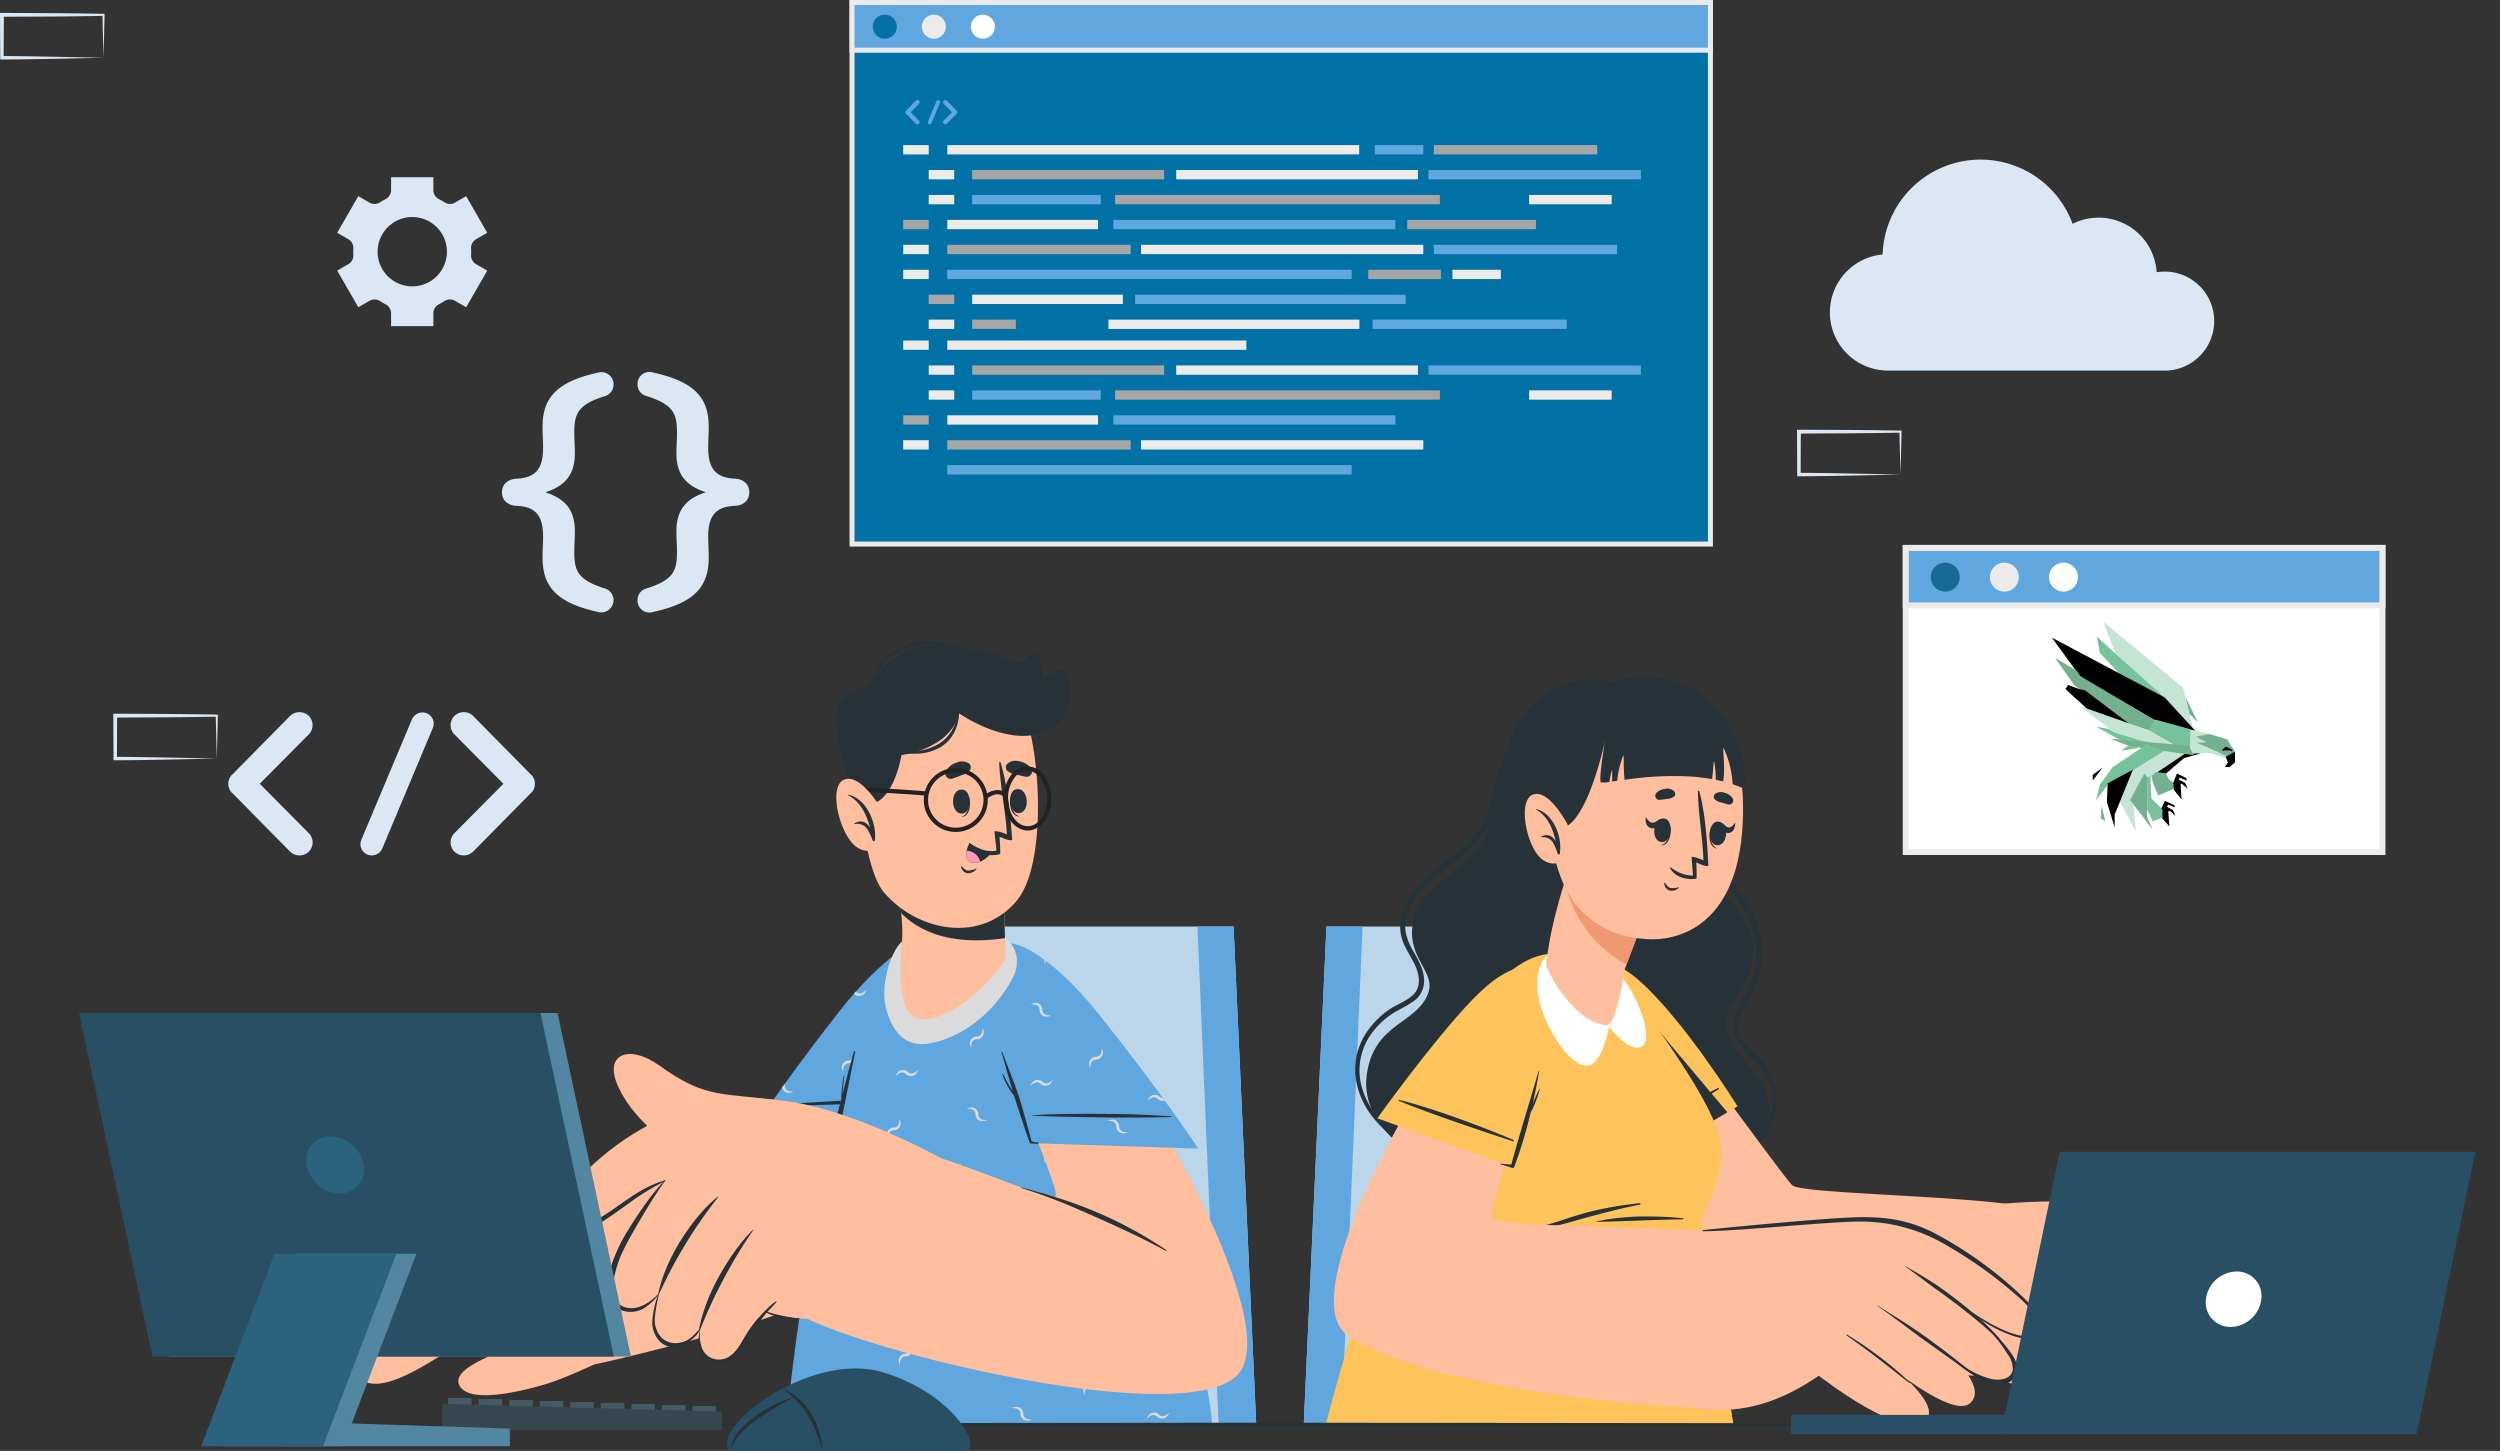 <svg xmlns="http://www.w3.org/2000/svg" width="570" height="330.803" viewBox="0 0 570 330.803">
  <rect x="0" y="0" width="570" height="330.803" fill="#333333" stroke="none"/>
  <g id="Phalcon_Development_section_1" transform="translate(-214.172 -945.001)">
    <g id="Kotlin_app_banner" transform="translate(-603 778.949)">
      <g id="Group_259752" data-name="Group 259752" transform="translate(774.817 118.302)">
        <g id="Background_Complete" data-name="Background Complete" transform="translate(42.355 50.698)">
          <g id="Group_259624" data-name="Group 259624" transform="translate(0 0)">
            <path id="Path_112897" data-name="Path 112897" d="M311.4,169.6l-11.477.244-5.825.1c-1.946.041-3.9.032-5.854.048l-.388,0,0-.393-.047-9.785,0-.439.439,0,11.578.055c3.859,0,7.719.1,11.578.143l.241,0,0,.235c-.017,1.661-.075,3.312-.115,4.944Zm0,0-.124-4.944c-.039-1.628-.1-3.24-.115-4.841l.239.239c-3.859.045-7.719.139-11.578.143l-11.578.055.436-.437-.047,9.785-.389-.39c1.908.016,3.811.007,5.723.048l5.754.1Z" transform="translate(-73.166 -64.342)" fill="#dbe8f3"/>
            <path id="Path_112898" data-name="Path 112898" d="M296.634,183.709l-11.478.244-5.825.1c-1.947.041-3.9.032-5.855.048l-.388,0,0-.393-.046-9.785,0-.439.439,0,11.578.054c3.86,0,7.719.1,11.578.143l.241,0,0,.236c-.016,1.661-.074,3.312-.114,4.944Zm0,0-.124-4.944c-.04-1.629-.1-3.24-.115-4.841l.238.239c-3.859.045-7.718.139-11.578.143l-11.578.054.436-.436-.046,9.785-.39-.39c1.908.016,3.811.007,5.724.048l5.753.1Z" transform="translate(-71.312 -66.113)" fill="#dbe8f3"/>
            <path id="Path_112899" data-name="Path 112899" d="M326.177,183.709l-11.477.244-5.825.1c-1.946.041-3.9.032-5.854.048l-.388,0,0-.393-.047-9.785,0-.439.439,0,11.578.054c3.859,0,7.718.1,11.578.143l.241,0,0,.236c-.017,1.661-.075,3.312-.115,4.944Zm0,0-.124-4.944c-.039-1.629-.1-3.24-.115-4.841l.239.239c-3.86.045-7.719.139-11.578.143l-11.578.054.436-.436-.047,9.785-.389-.39c1.907.016,3.81.007,5.723.048l5.753.1Z" transform="translate(-75.021 -66.113)" fill="#dbe8f3"/>
            <path id="Path_112900" data-name="Path 112900" d="M95.493,243.639l-11.477.243-5.825.1c-1.947.041-3.9.033-5.855.048l-.388,0,0-.393-.047-9.785,0-.439.439,0,11.578.055c3.859,0,7.719.1,11.578.143l.241,0,0,.236c-.016,1.661-.075,3.312-.115,4.944Zm0,0-.124-4.944c-.039-1.629-.1-3.24-.115-4.841l.239.239c-3.859.045-7.719.139-11.578.143l-11.578.054.436-.436-.046,9.785-.39-.39c1.908.016,3.811.007,5.723.048l5.754.1Z" transform="translate(-46.063 -73.636)" fill="#dbe8f3"/>
            <path id="Path_112901" data-name="Path 112901" d="M534.475,169.591,523,169.835l-5.825.1c-1.946.041-3.9.032-5.855.048l-.387,0,0-.393-.047-9.785,0-.439.439,0,11.579.055c3.859,0,7.718.1,11.578.143l.241,0,0,.235c-.017,1.661-.075,3.312-.115,4.944Zm0,0-.124-4.944c-.039-1.629-.1-3.24-.115-4.841l.239.239c-3.86.045-7.719.139-11.578.143l-11.579.055.437-.437-.047,9.785-.39-.39c1.908.016,3.811.007,5.724.048l5.753.1Z" transform="translate(-101.168 -64.341)" fill="#dbe8f3"/>
            <path id="Path_112904" data-name="Path 112904" d="M65.95,60.923l-11.477.244-5.825.1c-1.947.041-3.9.033-5.855.048l-.387,0,0-.394-.047-9.784,0-.439.438,0,11.579.055c3.859,0,7.718.1,11.578.143l.241,0,0,.236c-.017,1.66-.075,3.311-.115,4.943Zm0,0-.124-4.943c-.039-1.629-.1-3.24-.115-4.841l.239.239c-3.86.045-7.719.138-11.578.143l-11.579.055.437-.436-.047,9.784-.39-.389c1.908.015,3.811.007,5.724.048l5.753.1Z" transform="translate(-42.355 -50.7)" fill="#dbe8f3"/>
          </g>
          <g id="Group_259629" data-name="Group 259629" transform="translate(114.446 81.903)">
            <path id="Path_112909" data-name="Path 112909" d="M197.345,146.469c0-.97.129-3.557.129-4.656,0-4.722-1.682-6.857-6.079-6.986-2.071-.129-3.3-1.358-3.3-3.1s1.228-2.976,3.3-3.1c4.4-.194,6.079-2.264,6.079-7.051,0-1.1-.129-3.685-.129-4.656,0-6.275,2.651-10.284,12.676-12.483a2.794,2.794,0,0,1,1.747,5.3c-6.273,1.94-7.18,3.946-7.18,8.343,0,1.294.13,3.428.13,4.786,0,5.045-2.458,7.5-6.728,8.861,4.335,1.422,6.728,3.815,6.728,8.86,0,1.359-.13,3.493-.13,4.787,0,4.4.906,6.4,7.18,8.343a2.795,2.795,0,0,1-1.747,5.3C200,156.818,197.345,152.808,197.345,146.469Z" transform="translate(-188.096 -104.336)" fill="#dbe8f3"/>
            <path id="Path_112910" data-name="Path 112910" d="M244.133,116.913c0,.97-.129,3.557-.129,4.656,0,4.787,1.746,6.857,6.144,7.051,2,.129,3.234,1.357,3.234,3.1s-1.23,2.975-3.234,3.1c-4.4.129-6.144,2.264-6.144,6.986,0,1.1.129,3.686.129,4.656,0,6.339-2.652,10.349-12.676,12.548a2.714,2.714,0,0,1-3.557-2.652,2.687,2.687,0,0,1,1.876-2.652c6.21-1.94,7.115-3.946,7.115-8.343,0-1.294-.13-3.428-.13-4.787,0-5.045,2.458-7.5,6.726-8.86-4.334-1.423-6.726-3.817-6.726-8.861,0-1.358.13-3.492.13-4.786,0-4.4-.906-6.4-7.115-8.343a2.687,2.687,0,0,1-1.876-2.652,2.714,2.714,0,0,1,3.557-2.652C241.481,106.629,244.133,110.638,244.133,116.913Z" transform="translate(-196.984 -104.336)" fill="#dbe8f3"/>
          </g>
          <g id="Group_259630" data-name="Group 259630" transform="translate(52.035 159.422)">
            <path id="Path_112911" data-name="Path 112911" d="M611.94,206.841a2.965,2.965,0,0,1-2.071,5.083,3.14,3.14,0,0,1-2.165-.847l-13.226-13.414c-.142-.047-.188-.141-.236-.282a.662.662,0,0,0-.141-.094,1.27,1.27,0,0,1-.142-.376.255.255,0,0,1-.141-.188c-.046-.094-.046-.236-.094-.282,0-.142-.094-.189-.094-.236v-.329c0-.094-.046-.142-.046-.283,0-.046.046-.187.046-.234v-.33c0-.094.094-.142.094-.189.047-.141.047-.234.094-.376,0-.047.048-.047.048-.094a3.29,3.29,0,0,1,.234-.424.092.092,0,0,1,.094-.094.878.878,0,0,1,.283-.329L607.7,180.106a3.072,3.072,0,0,1,4.236,0,2.984,2.984,0,0,1,0,4.236l-11.155,11.248Z" transform="translate(-593.585 -179.26)" fill="#dbe8f3"/>
            <path id="Path_112912" data-name="Path 112912" d="M628.269,208.357l11.531-27.44a2.612,2.612,0,0,1,3.437-1.364,2.54,2.54,0,0,1,1.318,3.341l-11.532,27.487a2.609,2.609,0,0,1-2.4,1.553,2.242,2.242,0,0,1-.94-.188A2.543,2.543,0,0,1,628.269,208.357Z" transform="translate(-597.912 -179.27)" fill="#dbe8f3"/>
            <path id="Path_112913" data-name="Path 112913" d="M670.284,197.285a.046.046,0,0,1-.046.047,2.2,2.2,0,0,1-.33.33l-13.225,13.414a3.07,3.07,0,0,1-4.236,0,2.983,2.983,0,0,1,0-4.236l11.155-11.25-11.155-11.248a2.984,2.984,0,0,1,0-4.236,3.072,3.072,0,0,1,4.236,0l13.225,13.414a2.235,2.235,0,0,1,.33.329c.046,0,.046.094.046.094a3.975,3.975,0,0,1,.235.424c0,.046.048.046.048.094a2.181,2.181,0,0,0,.141.423c0,.047.046.047.046.142v.33c0,.047.046.188.046.234s-.046.189-.046.236v.376c0,.047-.046.047-.046.094a4.217,4.217,0,0,0-.141.424c0,.047-.048.047-.048.141C670.473,196.957,670.378,197.1,670.284,197.285Z" transform="translate(-600.863 -179.26)" fill="#dbe8f3"/>
          </g>
          <path id="Path_112914" data-name="Path 112914" d="M573.921,128.047A11.287,11.287,0,0,1,563.475,139.3v.031H499.559a13.265,13.265,0,0,1-1.24-26.472,22.348,22.348,0,0,1,43.312-6.99,13.1,13.1,0,0,1,5.931-1.4A13.26,13.26,0,0,1,560.8,116.912a11.006,11.006,0,0,1,1.835-.15A11.288,11.288,0,0,1,573.921,128.047Z" transform="translate(-69.082 -57.788)" fill="#dbe8f3"/>
          <g id="Group_259631" data-name="Group 259631" transform="translate(35.881 31.464)">
            <path id="Path_112917" data-name="Path 112917" d="M85.946,100.818a2.3,2.3,0,0,1,1.122,2.128c-.012.236-.018.472-.018.71s.006.478.018.714a2.288,2.288,0,0,1-1.118,2.12l-2.563,1.479,4.817,8.349,2.562-1.478a2.293,2.293,0,0,1,2.4.085,13.549,13.549,0,0,0,1.243.72,2.29,2.29,0,0,1,1.265,2.036v2.95h9.641v-2.95a2.289,2.289,0,0,1,1.265-2.036,13.784,13.784,0,0,0,1.243-.72,2.291,2.291,0,0,1,2.4-.085l2.562,1.478,4.817-8.349-2.574-1.487a2.283,2.283,0,0,1-1.115-2.117c.011-.235.017-.472.017-.709s-.006-.474-.017-.71a2.294,2.294,0,0,1,1.122-2.126l2.567-1.478-4.817-8.348-2.555,1.476a2.293,2.293,0,0,1-2.4-.081,13.377,13.377,0,0,0-1.249-.721,2.289,2.289,0,0,1-1.267-2.037V86.68H95.677v2.95a2.29,2.29,0,0,1-1.268,2.037,13.362,13.362,0,0,0-1.248.721,2.294,2.294,0,0,1-2.4.081L88.2,90.994l-4.817,8.348Zm14.548-5.061a7.9,7.9,0,1,1-7.891,7.9A7.9,7.9,0,0,1,100.493,95.756Z" transform="translate(-42.387 -80.68)" fill="#dbe8f3"/>
          </g>
        </g>
        <g id="Chair_2" data-name="Chair 2" transform="translate(339.608 259.002)">
          <g id="Group_259632" data-name="Group 259632">
            <path id="Path_112918" data-name="Path 112918" d="M382.277,402.456h97.9L460.659,288.905H387.45Z" transform="translate(-382.277 -288.905)" fill="#bbd5eb"/>
            <path id="Path_112919" data-name="Path 112919" d="M382.277,402.456h8.584l4.817-113.551H387.45Z" transform="translate(-382.277 -288.905)" fill="#60a6df"/>
          </g>
        </g>
        <g id="Chair_1" data-name="Chair 1" transform="translate(230.878 259.002)">
          <g id="Group_259633" data-name="Group 259633">
            <path id="Path_112920" data-name="Path 112920" d="M355.841,402.456h-97.9L277.46,288.905h73.208Z" transform="translate(-257.94 -288.905)" fill="#bbd5eb"/>
            <path id="Path_112921" data-name="Path 112921" d="M367.971,402.456h-8.584L354.57,288.905H362.8Z" transform="translate(-270.069 -288.905)" fill="#60a6df"/>
          </g>
        </g>
        <g id="Windows" transform="translate(90.433 47.75)">
          <g id="Group_259652" data-name="Group 259652" transform="translate(145.617)">
            <g id="Group_259648" data-name="Group 259648">
              <g id="Group_259646" data-name="Group 259646">
                <rect id="Rectangle_158968" data-name="Rectangle 158968" width="195.712" height="123.478" transform="translate(0.57 0.569)" fill="#0271a6"/>
                <path id="Path_112938" data-name="Path 112938" d="M459.562,187.955H262.711V63.338H459.562Zm-195.711-1.139H458.423V64.477H263.851Z" transform="translate(-262.711 -63.338)" fill="#ebebeb"/>
              </g>
              <g id="Group_259647" data-name="Group 259647">
                <rect id="Rectangle_158969" data-name="Rectangle 158969" width="195.712" height="10.876" transform="translate(0.57 0.569)" fill="#60a6df"/>
                <path id="Path_112939" data-name="Path 112939" d="M459.562,75.353H262.711V63.338H459.562ZM263.851,74.214H458.423V64.477H263.851Z" transform="translate(-262.711 -63.338)" fill="#ebebeb"/>
              </g>
            </g>
            <g id="Group_259649" data-name="Group 259649" transform="translate(5.305 3.349)">
              <path id="Path_112940" data-name="Path 112940" d="M274.251,69.905a2.737,2.737,0,1,1-2.737-2.737A2.737,2.737,0,0,1,274.251,69.905Z" transform="translate(-268.777 -67.168)" fill="#0271a6"/>
              <path id="Path_112941" data-name="Path 112941" d="M287.033,69.905a2.737,2.737,0,1,1-2.737-2.737A2.737,2.737,0,0,1,287.033,69.905Z" transform="translate(-270.381 -67.168)" fill="#ebebeb"/>
              <path id="Path_112942" data-name="Path 112942" d="M299.815,69.905a2.737,2.737,0,1,1-2.737-2.737A2.737,2.737,0,0,1,299.815,69.905Z" transform="translate(-271.986 -67.168)" fill="#fff"/>
            </g>
            <g id="Group_259651" data-name="Group 259651" transform="translate(12.237 22.81)">
              <rect id="Rectangle_158970" data-name="Rectangle 158970" width="5.815" height="2.124" transform="translate(0 10.271)" fill="#ebebeb"/>
              <rect id="Rectangle_158971" data-name="Rectangle 158971" width="93.915" height="2.124" transform="translate(10.053 10.271)" fill="#ebebeb"/>
              <rect id="Rectangle_158972" data-name="Rectangle 158972" width="11.045" height="2.124" transform="translate(107.54 10.271)" fill="#60a6df"/>
              <rect id="Rectangle_158973" data-name="Rectangle 158973" width="11.045" height="2.124" transform="translate(125.216 38.693)" fill="#ebebeb"/>
              <rect id="Rectangle_158974" data-name="Rectangle 158974" width="37.236" height="2.124" transform="translate(120.986 10.271)" fill="#a6a6a6"/>
              <rect id="Rectangle_158975" data-name="Rectangle 158975" width="5.815" height="2.124" transform="translate(5.815 15.955)" fill="#ebebeb"/>
              <rect id="Rectangle_158976" data-name="Rectangle 158976" width="43.773" height="2.124" transform="translate(15.721 15.955)" fill="#a6a6a6"/>
              <rect id="Rectangle_158977" data-name="Rectangle 158977" width="16.558" height="2.124" transform="translate(106.035 38.693)" fill="#a6a6a6"/>
              <rect id="Rectangle_158978" data-name="Rectangle 158978" width="41.809" height="2.124" transform="translate(10.053 33.008)" fill="#a6a6a6"/>
              <rect id="Rectangle_158979" data-name="Rectangle 158979" width="29.331" height="2.124" transform="translate(15.721 21.639)" fill="#60a6df"/>
              <rect id="Rectangle_158980" data-name="Rectangle 158980" width="29.331" height="2.124" transform="translate(114.926 27.324)" fill="#a6a6a6"/>
              <rect id="Rectangle_158981" data-name="Rectangle 158981" width="74.054" height="2.124" transform="translate(48.307 21.639)" fill="#a6a6a6"/>
              <rect id="Rectangle_158982" data-name="Rectangle 158982" width="92.197" height="2.124" transform="translate(10.053 38.693)" fill="#60a6df"/>
              <rect id="Rectangle_158983" data-name="Rectangle 158983" width="48.444" height="2.124" transform="translate(119.755 15.955)" fill="#60a6df"/>
              <rect id="Rectangle_158984" data-name="Rectangle 158984" width="55.111" height="2.124" transform="translate(62.242 15.955)" fill="#ebebeb"/>
              <rect id="Rectangle_158985" data-name="Rectangle 158985" width="18.825" height="2.124" transform="translate(142.706 21.639)" fill="#ebebeb"/>
              <rect id="Rectangle_158986" data-name="Rectangle 158986" width="5.815" height="2.124" transform="translate(5.815 21.639)" fill="#ebebeb"/>
              <rect id="Rectangle_158987" data-name="Rectangle 158987" width="5.815" height="2.124" transform="translate(0 27.324)" fill="#a6a6a6"/>
              <rect id="Rectangle_158988" data-name="Rectangle 158988" width="34.365" height="2.124" transform="translate(10.053 27.324)" fill="#ebebeb"/>
              <rect id="Rectangle_158989" data-name="Rectangle 158989" width="34.365" height="2.124" transform="translate(15.721 44.377)" fill="#ebebeb"/>
              <rect id="Rectangle_158990" data-name="Rectangle 158990" width="44.269" height="2.124" transform="translate(107.015 50.061)" fill="#60a6df"/>
              <rect id="Rectangle_158991" data-name="Rectangle 158991" width="61.677" height="2.124" transform="translate(52.876 44.377)" fill="#60a6df"/>
              <rect id="Rectangle_158992" data-name="Rectangle 158992" width="57.213" height="2.124" transform="translate(46.798 50.061)" fill="#ebebeb"/>
              <rect id="Rectangle_158993" data-name="Rectangle 158993" width="9.95" height="2.124" transform="translate(15.721 50.061)" fill="#a6a6a6"/>
              <rect id="Rectangle_158994" data-name="Rectangle 158994" width="64.357" height="2.124" transform="translate(54.228 33.008)" fill="#ebebeb"/>
              <rect id="Rectangle_158995" data-name="Rectangle 158995" width="41.776" height="2.124" transform="translate(120.986 33.008)" fill="#60a6df"/>
              <rect id="Rectangle_158996" data-name="Rectangle 158996" width="64.312" height="2.124" transform="translate(47.911 27.324)" fill="#60a6df"/>
              <rect id="Rectangle_158997" data-name="Rectangle 158997" width="5.815" height="2.124" transform="translate(0 33.008)" fill="#ebebeb"/>
              <rect id="Rectangle_158998" data-name="Rectangle 158998" width="5.815" height="2.124" transform="translate(0 38.693)" fill="#ebebeb"/>
              <rect id="Rectangle_158999" data-name="Rectangle 158999" width="5.815" height="2.124" transform="translate(5.815 44.377)" fill="#a6a6a6"/>
              <rect id="Rectangle_159000" data-name="Rectangle 159000" width="5.815" height="2.124" transform="translate(5.815 50.061)" fill="#ebebeb"/>
              <rect id="Rectangle_159001" data-name="Rectangle 159001" width="5.815" height="2.124" transform="translate(0 54.822)" fill="#ebebeb"/>
              <rect id="Rectangle_159002" data-name="Rectangle 159002" width="68.181" height="2.124" transform="translate(10.053 54.822)" fill="#ebebeb"/>
              <rect id="Rectangle_159003" data-name="Rectangle 159003" width="5.815" height="2.124" transform="translate(5.815 60.506)" fill="#ebebeb"/>
              <rect id="Rectangle_159004" data-name="Rectangle 159004" width="43.773" height="2.124" transform="translate(15.721 60.506)" fill="#a6a6a6"/>
              <rect id="Rectangle_159005" data-name="Rectangle 159005" width="41.809" height="2.124" transform="translate(10.053 77.56)" fill="#a6a6a6"/>
              <rect id="Rectangle_159006" data-name="Rectangle 159006" width="29.331" height="2.124" transform="translate(15.721 66.191)" fill="#60a6df"/>
              <rect id="Rectangle_159007" data-name="Rectangle 159007" width="74.054" height="2.124" transform="translate(48.307 66.191)" fill="#a6a6a6"/>
              <rect id="Rectangle_159008" data-name="Rectangle 159008" width="92.197" height="2.124" transform="translate(10.053 83.244)" fill="#60a6df"/>
              <rect id="Rectangle_159009" data-name="Rectangle 159009" width="48.444" height="2.124" transform="translate(119.755 60.506)" fill="#60a6df"/>
              <rect id="Rectangle_159010" data-name="Rectangle 159010" width="55.111" height="2.124" transform="translate(62.242 60.506)" fill="#ebebeb"/>
              <rect id="Rectangle_159011" data-name="Rectangle 159011" width="18.825" height="2.124" transform="translate(142.706 66.191)" fill="#ebebeb"/>
              <rect id="Rectangle_159012" data-name="Rectangle 159012" width="5.815" height="2.124" transform="translate(5.815 66.191)" fill="#ebebeb"/>
              <rect id="Rectangle_159013" data-name="Rectangle 159013" width="5.815" height="2.124" transform="translate(0 71.875)" fill="#a6a6a6"/>
              <rect id="Rectangle_159014" data-name="Rectangle 159014" width="34.365" height="2.124" transform="translate(10.053 71.875)" fill="#ebebeb"/>
              <rect id="Rectangle_159015" data-name="Rectangle 159015" width="64.357" height="2.124" transform="translate(54.228 77.56)" fill="#ebebeb"/>
              <rect id="Rectangle_159016" data-name="Rectangle 159016" width="64.312" height="2.124" transform="translate(47.911 71.875)" fill="#60a6df"/>
              <rect id="Rectangle_159017" data-name="Rectangle 159017" width="5.815" height="2.124" transform="translate(0 77.56)" fill="#ebebeb"/>
              <g id="Group_259650" data-name="Group 259650" transform="translate(0.479)">
                <path id="Path_112943" data-name="Path 112943" d="M280.365,94.1a.5.5,0,0,1-.351.862.536.536,0,0,1-.367-.143l-2.242-2.275c-.024-.008-.032-.024-.04-.047a.1.1,0,0,0-.024-.017.21.21,0,0,1-.024-.064.042.042,0,0,1-.024-.031c-.008-.017-.008-.04-.015-.048,0-.024-.017-.031-.017-.04V92.24c0-.016-.007-.024-.007-.047s.007-.032.007-.04V92.1c0-.016.017-.024.017-.031.007-.024.007-.04.015-.065,0-.008.008-.008.008-.016a.717.717,0,0,1,.04-.072.016.016,0,0,1,.017-.016.139.139,0,0,1,.048-.056l2.242-2.275a.52.52,0,0,1,.718,0,.5.5,0,0,1,0,.718l-1.891,1.908Z" transform="translate(-277.253 -89.423)" fill="#60a6df"/>
                <path id="Path_112944" data-name="Path 112944" d="M283.132,94.357l1.955-4.653a.442.442,0,0,1,.582-.231.43.43,0,0,1,.224.566L283.938,94.7a.445.445,0,0,1-.408.263.382.382,0,0,1-.159-.031A.432.432,0,0,1,283.132,94.357Z" transform="translate(-277.986 -89.424)" fill="#60a6df"/>
                <path id="Path_112945" data-name="Path 112945" d="M290.255,92.479a.008.008,0,0,1-.008.008.384.384,0,0,1-.057.056l-2.243,2.275a.52.52,0,0,1-.717,0,.505.505,0,0,1,0-.719l1.891-1.907-1.891-1.908a.5.5,0,0,1,0-.718.519.519,0,0,1,.717,0l2.243,2.275a.345.345,0,0,1,.057.056c.008,0,.008.016.008.016.015.032.031.048.039.072,0,.008.008.008.008.016a.377.377,0,0,0,.024.073c0,.008.008.008.008.024v.056c0,.008.009.031.009.04s-.009.031-.009.039V92.3c0,.009-.008.009-.008.017a.642.642,0,0,0-.024.072c0,.008-.008.008-.008.024S290.27,92.448,290.255,92.479Z" transform="translate(-278.487 -89.423)" fill="#60a6df"/>
              </g>
            </g>
          </g>
          <g id="Group_313628" data-name="Group 313628" transform="translate(385.75 124.245)">
            <g id="Group_259642" data-name="Group 259642">
              <g id="Group_259640" data-name="Group 259640">
                <rect id="Rectangle_158966" data-name="Rectangle 158966" width="108.683" height="69.329" transform="translate(0.686 0.686)" fill="#fff"/>
                <path id="Path_112930" data-name="Path 112930" d="M206.247,292.13H96.191v-70.7H206.247ZM97.565,290.756H204.873V222.8H97.565Z" transform="translate(-96.191 -221.428)" fill="#ebebeb"/>
              </g>
              <g id="Group_259641" data-name="Group 259641">
                <rect id="Rectangle_158967" data-name="Rectangle 158967" width="108.683" height="13.111" transform="translate(0.686 0.686)" fill="#60a6df"/>
                <path id="Path_112931" data-name="Path 112931" d="M206.247,235.911H96.191V221.428H206.247ZM97.565,234.538H204.873V222.8H97.565Z" transform="translate(-96.191 -221.428)" fill="#ebebeb"/>
              </g>
            </g>
            <g id="Group_259643" data-name="Group 259643" transform="translate(6.394 4.038)">
              <path id="Path_112932" data-name="Path 112932" d="M108.856,228.558a3.3,3.3,0,1,1-3.3-3.3A3.3,3.3,0,0,1,108.856,228.558Z" transform="translate(-102.256 -225.258)" fill="#176a92"/>
              <path id="Path_112933" data-name="Path 112933" d="M121.638,228.558a3.3,3.3,0,1,1-3.3-3.3A3.3,3.3,0,0,1,121.638,228.558Z" transform="translate(-101.563 -225.258)" fill="#ebebeb"/>
              <path id="Path_112934" data-name="Path 112934" d="M134.42,228.558a3.3,3.3,0,1,1-3.3-3.3A3.3,3.3,0,0,1,134.42,228.558Z" transform="translate(-100.871 -225.258)" fill="#fff"/>
            </g>
          </g>
        </g>
        <g id="Character_2" data-name="Character 2" transform="translate(344.632 201.965)">
          <g id="Group_259694" data-name="Group 259694">
            <g id="Group_259659" data-name="Group 259659" transform="translate(6.708 0.843)">
              <path id="Path_112960" data-name="Path 112960" d="M438.589,228.333c-12.039,10.321-8.687,25.374-13.716,33.538-3.075,4.992-13.089,10.265-15.079,16.019-3.272,9.452,4.742,12.847,2.95,17.984-2.539,7.279-12.285,6.713-14.04,18.621s11.346,24.574,42.442,28,48.178-7.953,49.293-18.056-9.229-13.465-9.934-21.011c-.45-4.821,5.938-8.177,6.26-17.05s-8.323-11.758-9.562-19.293c-1.244-7.571,2.749-25.848-8.323-35.2S444.53,223.24,438.589,228.333Z" transform="translate(-396.052 -224.644)" fill="#263238"/>
              <path id="Path_112961" data-name="Path 112961" d="M439.626,229.169a25.642,25.642,0,0,0-7.993,9.221,56.113,56.113,0,0,0-4.445,12.223,33.921,33.921,0,0,1-2.414,7.319,18.752,18.752,0,0,1-4.175,5.152c-3.363,3.043-7.379,5.354-10.4,8.773-2.861,3.238-5.088,7.569-3.946,11.982.622,2.4,2.2,4.357,3.187,6.6.931,2.121,1.307,4.759-.513,6.522-1.556,1.506-3.809,2.2-5.575,3.431a19.631,19.631,0,0,0-4.538,4.4,15.215,15.215,0,0,0-2.863,11.959c1.83,9.673,10.906,15.175,19.284,18.639,1.168.484,2.343.953,3.517,1.421.181.072.336-.189.15-.272-8.409-3.763-18.167-8.181-21.4-17.581a14.191,14.191,0,0,1,1.45-12.481A17.974,17.974,0,0,1,403.4,301.8c1.691-1.25,3.644-2.015,5.364-3.2a5.716,5.716,0,0,0,2.644-5.11c-.107-2.27-1.216-4.254-2.314-6.182-1.162-2.041-2.149-4.1-1.984-6.513a12.526,12.526,0,0,1,2.488-6.214c2.616-3.707,6.492-6.14,9.965-8.946,3.5-2.824,6.292-6.08,7.568-10.467.644-2.218,1.045-4.5,1.6-6.74a59.3,59.3,0,0,1,1.855-6.146,29.331,29.331,0,0,1,6.573-10.836,16.835,16.835,0,0,1,2.569-2.109C439.833,229.266,439.729,229.1,439.626,229.169Z" transform="translate(-395.693 -225.21)" fill="#263238"/>
              <path id="Path_112962" data-name="Path 112962" d="M502.3,318.731a11.628,11.628,0,0,0-2.152-4.525c-1.082-1.37-2.389-2.529-3.587-3.792a8.839,8.839,0,0,1-2.542-4.2c-.4-1.988.436-3.894,1.369-5.6a42.239,42.239,0,0,0,2.784-5.419,19.767,19.767,0,0,0,1.184-5.8,19.974,19.974,0,0,0-3.129-11.563c-1.061-1.737-2.254-3.387-3.327-5.116a24.9,24.9,0,0,1-2.756-6.04c-1.4-4.682-1.7-9.621-2.847-14.367a74.167,74.167,0,0,0-5.05-14.1c-.053-.113-.219-.011-.165.1a64.648,64.648,0,0,1,4.416,12.74c.987,4.162,1.369,8.4,2.1,12.6a31.816,31.816,0,0,0,1.578,6.06,32.6,32.6,0,0,0,2.7,5.2c2.1,3.425,4.272,6.807,4.852,10.869a19.014,19.014,0,0,1-2.005,11.64c-1.635,3.091-3.925,6.5-2.495,10.119,1.209,3.063,4.132,4.9,6.072,7.44a12.288,12.288,0,0,1,2.1,9.828c-1.674,8.707-10.4,13.026-18.569,13.457a.2.2,0,0,0,.01.4c7.1-.084,14.829-3.206,18.159-9.854A15.046,15.046,0,0,0,502.3,318.731Z" transform="translate(-406.537 -226.341)" fill="#263238"/>
            </g>
            <g id="Group_259669" data-name="Group 259669" transform="translate(58.487 65.391)">
              <g id="Group_259662" data-name="Group 259662" transform="translate(0.449 1.831)">
                <path id="Path_112963" data-name="Path 112963" d="M456.488,316.4c7.876,31.282,15.659,55.212,24.576,61.07,7.193,4.728,17.294,8.044,27.681,10.368a258.915,258.915,0,0,0,33.667,4.81c3.486.291,6.387.472,8.446.617,5.094.326,13.435-33.31,9.827-37.413-.832-.937-4.188-1.663-8.9-2.26-15.853-1.989-47.07-2.454-48.931-4.229-1.93-1.856-17.846-24.14-31.492-41.648C461.949,295.617,452.12,299.058,456.488,316.4Z" transform="translate(-455.419 -300.552)" fill="#ffbe9d"/>
                <g id="Group_259661" data-name="Group 259661" transform="translate(85.222 52.471)">
                  <path id="Path_112964" data-name="Path 112964" d="M552.874,397.407c.634.292,9.625,4.2,15.147,5.579,4.12,1.031,16.058,3.681,17.643-.742,1.085-3.015-5.751-5.4-10.549-7.194-2.526-.945-5.69-3.438-5.015-5.064,1.179-2.845,7.689-.272,11.993,2.021,8.321,4.434,19.489,12.555,24.314,8.238,1.821-1.633-.467-4.4-3.766-7.069,5.306,3.061,10.935,5.523,13.031,3.791,1.2-.987,1.214-2.281.47-3.732,1.62.462,3.032.308,3.98-.771,1.621-1.827.7-4.4-1.24-7a2.012,2.012,0,0,0,1.495-1.062c3.368-5.574-15.073-20.54-21.306-21.774-18.338-3.651-37.618-1.362-37.618-1.362C554.522,367.232,552.859,397.395,552.874,397.407Z" transform="translate(-552.874 -360.555)" fill="#ffbe9d"/>
                  <g id="Group_259660" data-name="Group 259660" transform="translate(26.062 4.146)">
                    <path id="Path_112965" data-name="Path 112965" d="M582.721,382.189a29.66,29.66,0,0,1,12.3,4.22c4.351,2.756,7.868,6.612,11.908,9.762.109.086-.032.256-.138.166-1.9-1.636-3.988-3.086-5.96-4.645-1.924-1.522-3.815-3.117-5.841-4.5a29.414,29.414,0,0,0-12.278-4.929C582.659,382.256,582.672,382.184,582.721,382.189Z" transform="translate(-582.677 -367.417)" fill="#263238"/>
                    <path id="Path_112966" data-name="Path 112966" d="M586.268,373.226c4.825,1.13,9.77,2.27,14.287,4.366,4.944,2.295,8.891,6.186,12.767,9.928q3.493,3.371,6.833,6.894c.094.1-.037.265-.137.166q-5.905-5.8-12.154-11.244A38.89,38.89,0,0,0,594.7,375.7c-2.773-.94-5.612-1.668-8.447-2.392C586.2,373.3,586.214,373.213,586.268,373.226Z" transform="translate(-583.122 -366.292)" fill="#263238"/>
                    <path id="Path_112967" data-name="Path 112967" d="M591.824,365.3c4.677.782,8.757,1.448,12.959,3.784,5.563,3.092,11.02,8.447,12.936,10.346,2.116,2.1,4.16,4.264,6.171,6.462.082.089-.072.233-.157.145a154.139,154.139,0,0,0-14.678-13.5,30.67,30.67,0,0,0-8.107-4.857,55.348,55.348,0,0,0-9.13-2.348A.016.016,0,0,1,591.824,365.3Z" transform="translate(-583.823 -365.297)" fill="#263238"/>
                  </g>
                </g>
              </g>
              <g id="Group_259668" data-name="Group 259668">
                <g id="Group_259663" data-name="Group 259663">
                  <path id="Path_112968" data-name="Path 112968" d="M462.2,347.67,490.3,331.1s-12-19.381-22.25-28.531-14.386-1.971-12.829,11.323S462.2,347.67,462.2,347.67Z" transform="translate(-454.906 -298.459)" fill="#fec35b"/>
                </g>
                <g id="Group_259667" data-name="Group 259667" transform="translate(7.204 28.419)">
                  <g id="Group_259666" data-name="Group 259666">
                    <g id="Group_259665" data-name="Group 259665">
                      <g id="Group_259664" data-name="Group 259664">
                        <path id="Path_112969" data-name="Path 112969" d="M486.909,330.961c-4.5,2.3-16.531,8.919-23.756,14.29-.043.032.064.22.112.2,6.706-3.509,19.529-11.5,23.8-14.2C487.15,331.191,486.994,330.918,486.909,330.961Z" transform="translate(-463.144 -330.957)" fill="#263238"/>
                      </g>
                    </g>
                  </g>
                </g>
                <path id="Path_112970" data-name="Path 112970" d="M487.991,332.478l-25.791,15.2s-5.416-20.484-6.977-33.783c-1-8.581.363-14.614,4.218-15.349Z" transform="translate(-454.906 -298.47)" fill="#263238"/>
              </g>
            </g>
            <g id="Group_259671" data-name="Group 259671" transform="translate(0 63.091)">
              <path id="Path_112971" data-name="Path 112971" d="M480.953,403.225h-92.93s20.184-77.95,38.866-99.894c.417-.507.849-.984,1.281-1.431.09-.1.164-.178.254-.268a19.951,19.951,0,0,1,4.991-3.858c.328-.178.656-.343,1-.491,7.2-3.307,14.793-.567,20.276,4.127,1.743,1.49,21.439,27.115,23.181,36.888,1.5,8.626-4.32,17.893-4.32,17.893Z" transform="translate(-388.023 -295.828)" fill="#fec35b"/>
              <g id="Group_259670" data-name="Group 259670" transform="translate(48.283 57.022)">
                <path id="Path_112972" data-name="Path 112972" d="M466.534,361.036a80.554,80.554,0,0,0-11.738,2.037c-1.91.507-3.784,1.1-5.655,1.734-.933.317-1.871.6-2.814.88a12.674,12.674,0,0,1-3.023.6.071.071,0,0,0,0,.142,21.657,21.657,0,0,0,2.916-.08A20.889,20.889,0,0,0,449,365.8c1.942-.5,3.861-1.082,5.8-1.6,3.908-1.041,7.815-2.081,11.79-2.838C466.769,361.327,466.721,361.015,466.534,361.036Z" transform="translate(-443.237 -361.035)" fill="#263238"/>
                <path id="Path_112973" data-name="Path 112973" d="M478.28,364.891a86.892,86.892,0,0,0-9.825-.386c-1.641.034-3.268.163-4.9.335-.779.082-1.557.179-2.333.285-.854.116-1.695.347-2.549.451-.089.011-.088.15,0,.142.81-.073,1.634-.014,2.448-.04s1.633-.06,2.449-.087c1.636-.054,3.271-.09,4.9-.16,3.273-.139,6.533-.245,9.809-.271C478.464,365.159,478.448,364.907,478.28,364.891Z" transform="translate(-445.166 -361.469)" fill="#263238"/>
              </g>
            </g>
            <g id="Group_259681" data-name="Group 259681" transform="translate(1.843 66.371)">
              <g id="Group_259674" data-name="Group 259674" transform="translate(0 0.997)">
                <path id="Path_112974" data-name="Path 112974" d="M421.85,308.466c-17.5,24.62-40.189,67.313-28.516,75.167,19.192,12.912,72,16.387,84.066,16.689,5.209.13,12.323-34.507,8.472-38.533s-59.128-1.878-59.835-5.215c-.4-1.891,6.364-19.342,9.8-40.278C439.789,292.155,426.781,301.526,421.85,308.466Z" transform="translate(-390.131 -300.719)" fill="#ffbe9d"/>
                <g id="Group_259673" data-name="Group 259673" transform="translate(78.939 55.929)">
                  <path id="Path_112975" data-name="Path 112975" d="M487.93,368.031s15.768-1.619,26.128-2.194c5.78-.321,15.74.014,20.094,1.721,6.513,2.553,32.122,17.391,28.658,23.678-3.136,5.691-23.518-9.851-23.518-9.851s21.954,13.864,16.918,20.022-25.73-14.465-25.73-14.465,22.237,14.751,16.04,20.28c-4.684,4.178-24.479-13.443-24.479-13.443s19.026,12.811,14.395,17.315c-5.117,4.977-24.41-10.141-24.41-10.141-13.7,9.467-24.094,8.371-31.4,6.712C478.862,407.263,487.93,368.031,487.93,368.031Z" transform="translate(-480.401 -364.808)" fill="#ffbe9d"/>
                  <g id="Group_259672" data-name="Group 259672" transform="translate(5.144)">
                    <path id="Path_112976" data-name="Path 112976" d="M539.4,377.592c2.637,1.536,5.318,3.071,7.81,4.836s4.925,3.618,7.242,5.606a52.134,52.134,0,0,1,8.279,8.6c-4.711-5.315-13.535-11.77-16.028-13.534s-4.886-3.647-7.373-5.41C539.267,377.64,539.338,377.555,539.4,377.592Z" transform="translate(-492.939 -366.296)" fill="#263238"/>
                    <path id="Path_112977" data-name="Path 112977" d="M531.931,387.751c3.283,2.106,6.62,4.076,9.811,6.329s7.521,5.532,10.534,7.986c.233.188.058.6-.183.422-3.109-2.331-7.694-5.485-10.829-7.779s-6.184-4.713-9.389-6.883C531.824,387.791,531.881,387.718,531.931,387.751Z" transform="translate(-492.004 -367.571)" fill="#263238"/>
                    <path id="Path_112978" data-name="Path 112978" d="M523.94,395.315A87.184,87.184,0,0,1,538.2,406.139c.221.2-.017.253-.255.065-4.673-3.688-8.313-6.615-14.11-10.709C523.745,395.431,523.831,395.253,523.94,395.315Z" transform="translate(-490.993 -368.52)" fill="#263238"/>
                    <path id="Path_112979" data-name="Path 112979" d="M486.4,367.616c7.2-.735,28.335-2.8,35.567-2.93,6.377-.115,11.769.755,17.44,3.776,12.158,6.475,20.375,14.661,22.456,17.131,1.26,1.5,3.122,3.892,1.814,5.812-1.591,2.335-8.429.854-16.031-4.814-.274-.2-.129-.362.15-.177,10.585,7.03,14.412,5.737,15.308,4.277.579-.944-.206-2.408-.912-3.518a22.734,22.734,0,0,0-3.922-4.3,97.821,97.821,0,0,0-16.107-11.62,38.3,38.3,0,0,0-20.6-5.574c-7.411.1-27.753,2.223-35.165,2.212C486.243,367.892,486.246,367.632,486.4,367.616Z" transform="translate(-486.284 -364.676)" fill="#263238"/>
                    <path id="Path_112980" data-name="Path 112980" d="M566.088,401.3c-.595-1.929-2.18-3.584-3.453-5.1a36.743,36.743,0,0,0-5.2-5.219c-.086-.067-.207.039-.125.122a57.57,57.57,0,0,1,4.638,5.057,31.8,31.8,0,0,1,2.134,3.067,5.681,5.681,0,0,1,1.2,3.453c-.288,2.389-3.262,2.615-5.08,2.15a20.081,20.081,0,0,1-3.428-1.28,33.071,33.071,0,0,1-4.3-2.648c-.118-.088-.394-.024-.274.071,2.857,2.25,8.314,6.968,12.184,4.678A3.679,3.679,0,0,0,566.088,401.3Z" transform="translate(-494.554 -367.975)" fill="#263238"/>
                  </g>
                </g>
              </g>
              <g id="Group_259680" data-name="Group 259680" transform="translate(9.905)">
                <g id="Group_259675" data-name="Group 259675">
                  <path id="Path_112981" data-name="Path 112981" d="M401.458,333.969l30.7,11.059s7.263-21.606,7.763-35.338-7.664-12.332-16.905-2.65S401.458,333.969,401.458,333.969Z" transform="translate(-401.458 -299.579)" fill="#fec35b"/>
                </g>
                <g id="Group_259679" data-name="Group 259679" transform="translate(4.859 23.626)">
                  <g id="Group_259678" data-name="Group 259678" transform="translate(0 6.558)">
                    <g id="Group_259677" data-name="Group 259677">
                      <g id="Group_259676" data-name="Group 259676">
                        <path id="Path_112982" data-name="Path 112982" d="M433.273,343.264c-4.647-2-17.417-7.034-26.163-9.168-.052-.013-.129.19-.08.211,6.982,2.923,21.319,7.693,26.128,9.26C433.249,343.6,433.36,343.3,433.273,343.264Z" transform="translate(-407.014 -334.095)" fill="#263238"/>
                      </g>
                    </g>
                  </g>
                  <path id="Path_112983" data-name="Path 112983" d="M442.542,330.692c.012-.045-.057-.067-.078-.026-.553,1.06-1.043,2.132-1.51,3.231q.8-3.6,1.435-7.223a.067.067,0,0,0-.132-.026c-2.06,7.08-4.293,14.12-6.2,21.243-.784-.038-1.573-.09-2.351-.2a.1.1,0,0,0-.04.2c.846.206,1.685.475,2.509.757a.4.4,0,0,0,.533-.177,104.889,104.889,0,0,0,3.738-12.378c.323-.64.638-1.285.913-1.942A25.5,25.5,0,0,0,442.542,330.692Z" transform="translate(-410.35 -326.596)" fill="#263238"/>
                </g>
              </g>
            </g>
            <g id="Group_259693" data-name="Group 259693" transform="translate(45.378)">
              <path id="Path_112984" data-name="Path 112984" d="M449.323,294.194c-6.969,1.285-7.036,8.982-5.039,14.591s6.378,12.325,10.033,12.5,5.228-8.883,5.228-8.883,4.62,6.179,7.526,4.473-1.51-12.665-5.06-16.284C456.861,295.335,453.026,293.511,449.323,294.194Z" transform="translate(-440.322 -232.515)" fill="#fff"/>
              <g id="Group_259692" data-name="Group 259692">
                <g id="Group_259682" data-name="Group 259682" transform="translate(4.855 38.454)">
                  <path id="Path_112985" data-name="Path 112985" d="M445.47,294.828c.145,1.662,6.322,13.2,13.72,13.907,2.409.227,4.234-12.87,4.234-12.87l.356-.936,4.971-13.107-14.444-12.487-2.1-1.681s-1.123,3.675-2.476,8.266c-.064.212-.128.426-.193.654-.083.257-.165.5-.232.744-.211.683-.423,1.382-.62,2.081-.152.533-.3,1.049-.442,1.614s-.292,1.112-.447,1.676A90.1,90.1,0,0,0,445.47,294.828Z" transform="translate(-445.468 -267.654)" fill="#ffbe9d"/>
                  <path id="Path_112986" data-name="Path 112986" d="M450.338,275.92a28.119,28.119,0,0,0,14.054,19.008l4.971-13.107-14.444-12.487-2.1-1.681S451.691,271.329,450.338,275.92Z" transform="translate(-446.079 -267.654)" fill="#ee996f"/>
                </g>
                <g id="Group_259691" data-name="Group 259691">
                  <path id="Path_112987" data-name="Path 112987" d="M490.414,257.575c-1.267,24.568-16.126,26.583-21.424,26.3-4.809-.254-21.152-1.728-22.429-26.3s10.547-31.746,21.576-31.748S491.682,233.006,490.414,257.575Z" transform="translate(-440.738 -223.951)" fill="#ffbe9d"/>
                  <g id="Group_259688" data-name="Group 259688" transform="translate(27.537 25.614)">
                    <path id="Path_112988" data-name="Path 112988" d="M492.529,256.672a16.185,16.185,0,0,1-1.632-.471,2.747,2.747,0,0,1-1.573-.8.876.876,0,0,1,.08-1.065,2.169,2.169,0,0,1,2.171-.349,3.193,3.193,0,0,1,1.912,1.271A.934.934,0,0,1,492.529,256.672Z" transform="translate(-473.637 -253.082)" fill="#263238"/>
                    <path id="Path_112989" data-name="Path 112989" d="M474.9,255.513a16.248,16.248,0,0,0,1.683-.228,2.748,2.748,0,0,0,1.674-.559.876.876,0,0,0,.076-1.066,2.167,2.167,0,0,0-2.1-.663,3.187,3.187,0,0,0-2.079.977A.934.934,0,0,0,474.9,255.513Z" transform="translate(-471.721 -252.971)" fill="#263238"/>
                    <g id="Group_259684" data-name="Group 259684" transform="translate(0 6.541)">
                      <g id="Group_259683" data-name="Group 259683" transform="translate(1.967 0.242)">
                        <path id="Path_112990" data-name="Path 112990" d="M477.6,262.826c-.01-.064-.135.073-.136.142-.031,1.675-.349,3.589-1.891,4.069-.047.015-.046.1.01.094C477.441,266.963,477.837,264.418,477.6,262.826Z" transform="translate(-473.891 -260.988)" fill="#263238"/>
                        <path id="Path_112991" data-name="Path 112991" d="M475.956,260.742c-2.68-.339-3.163,5.047-.68,5.361C477.72,266.413,478.2,261.027,475.956,260.742Z" transform="translate(-473.655 -260.726)" fill="#263238"/>
                      </g>
                      <path id="Path_112992" data-name="Path 112992" d="M474.59,260.9c-.5.263-1.007.76-1.578.765-.662.006-1.107-.6-1.487-1.183-.039-.06-.09-.017-.1.054-.108,1.03.195,2.125,1.287,2.378,1,.231,1.8-.618,2.154-1.633C474.932,261.09,474.79,260.792,474.59,260.9Z" transform="translate(-471.406 -260.45)" fill="#263238"/>
                    </g>
                    <g id="Group_259686" data-name="Group 259686" transform="translate(14.563 7.487)">
                      <g id="Group_259685" data-name="Group 259685">
                        <path id="Path_112993" data-name="Path 112993" d="M488.318,263.356c.019-.062.122.092.114.16-.215,1.661-.182,3.6,1.273,4.3.045.022.032.1-.024.092C487.866,267.471,487.847,264.9,488.318,263.356Z" transform="translate(-488.059 -261.76)" fill="#263238"/>
                        <path id="Path_112994" data-name="Path 112994" d="M489.988,261.533c2.7.057,2.388,5.456-.115,5.4C487.411,266.883,487.724,261.485,489.988,261.533Z" transform="translate(-488.071 -261.533)" fill="#263238"/>
                      </g>
                      <path id="Path_112995" data-name="Path 112995" d="M491.472,261.994c.41.311.8.856,1.309.919.589.073,1.059-.485,1.469-1.023.043-.056.082-.009.081.063-.031,1.034-.435,2.088-1.439,2.229-.915.128-1.527-.8-1.713-1.838C491.144,262.151,491.307,261.869,491.472,261.994Z" transform="translate(-488.45 -261.574)" fill="#263238"/>
                    </g>
                    <path id="Path_112996" data-name="Path 112996" d="M476.448,277.526c.345.442.669,1.032,1.264,1.164a4.435,4.435,0,0,0,1.841-.176.058.058,0,0,1,.06.094,2.256,2.256,0,0,1-2.229.617,1.784,1.784,0,0,1-1.106-1.645C476.266,277.479,476.4,277.462,476.448,277.526Z" transform="translate(-472.017 -256.048)" fill="#263238"/>
                    <g id="Group_259687" data-name="Group 259687" transform="translate(5.578 0.466)">
                      <path id="Path_112997" data-name="Path 112997" d="M483.756,269.826s.15,2.521.06,3.7c-.01.109-4.367.659-6.016-2.381a.122.122,0,0,1,.188-.149,8.453,8.453,0,0,0,4.993,1.86c.108-.32-.4-4.309-.215-4.309a10.273,10.273,0,0,1,2.625.812c-.162-5.261-1.166-10.453-1.249-15.692a.161.161,0,0,1,.313-.052c1.438,5.367,1.757,11.416,2.064,16.845C486.565,271.134,484.211,270.063,483.756,269.826Z" transform="translate(-477.784 -253.503)" fill="#263238"/>
                    </g>
                  </g>
                  <path id="Path_112998" data-name="Path 112998" d="M447.923,258.314c6.012.579,10.18-17.584,10.667-19.82-.233,1.424-1.443,8.97-.9,9.347a5.832,5.832,0,0,0,1.925-.107h.016a18.022,18.022,0,0,1,.574-2.679c.1-.414.039.932.052,2.6.351-.049.733-.113,1.146-.162a21.953,21.953,0,0,1,1.331-5.682c.269-.69.035,2.553.348,5.455a72.823,72.823,0,0,1,16.031-.692c1.5.141,2.785.329,3.918.534.3-2.234.361-4.65.457-4.116a21.859,21.859,0,0,1,.385,4.278c.613.117,1.179.234,1.684.353.572-3.138-.264-8.376.14-7.538a22.412,22.412,0,0,1,2.021,8.178c2.1.7,2.639,1.2,2.772.651.237-1,.171-9.993-5.855-17.381-6.549-8.029-21.235-11.771-31.079-2.032,0,0-7.524,3.605-9.577,10.746S444.451,257.974,447.923,258.314Z" transform="translate(-440.332 -223.68)" fill="#263238"/>
                  <g id="Group_259690" data-name="Group 259690" transform="translate(0 26.799)">
                    <g id="Group_259689" data-name="Group 259689">
                      <path id="Path_112999" data-name="Path 112999" d="M449.726,261.417s-4.26-8.345-7.975-6.928-1.249,13,2.594,15.07a4.161,4.161,0,0,0,5.829-1.448Z" transform="translate(-439.915 -254.327)" fill="#ffbe9d"/>
                      <path id="Path_113000" data-name="Path 113000" d="M442.907,258.288a.057.057,0,0,0-.037.106c2.681,1.546,3.81,4.387,4.478,7.265-.7-1.169-1.769-1.9-3.317-1.1-.081.043-.027.169.056.164A2.558,2.558,0,0,1,446.754,266a12.383,12.383,0,0,1,1.022,2.442c.1.273.575.2.519-.106,0-.023-.01-.046-.014-.069C448.857,264.653,446.746,259.194,442.907,258.288Z" transform="translate(-440.283 -254.824)" fill="#263238"/>
                    </g>
                  </g>
                </g>
              </g>
            </g>
          </g>
        </g>
        <g id="Character_1" data-name="Character 1" transform="translate(107.996 193.865)">
          <g id="Group_259726" data-name="Group 259726">
            <g id="Group_259725" data-name="Group 259725">
              <g id="Group_259699" data-name="Group 259699" transform="translate(0 67.448)">
                <g id="Group_259697" data-name="Group 259697" transform="translate(0 0.738)">
                  <path id="Path_113001" data-name="Path 113001" d="M275.566,305.009c-6.232,27.139-18.847,61.5-28.594,68.432-7.861,5.593-49.1,15.443-51.4,15.691-5.694.575-16.938-39.645-11.036-41.279,7.437-2.059,42.781-3.159,44.792-5.223,2.087-2.159,14.949-19.577,29.512-39.755C268.888,288.931,279.433,288.169,275.566,305.009Z" transform="translate(-125.635 -292.392)" fill="#ffbe9d"/>
                  <g id="Group_259696" data-name="Group 259696" transform="translate(0 55.461)">
                    <path id="Path_113002" data-name="Path 113002" d="M191.924,394.885c-.678.344-10.308,5.186-16.263,6.913-4.443,1.288-17.331,4.652-19.234-.1-1.3-3.238,6.043-6.108,11.192-8.254,2.713-1.13,6.056-3.969,5.256-5.714-1.4-3.048-8.382.014-12.974,2.682-8.88,5.16-20.71,14.448-26.135,9.943-2.048-1.7.332-4.8,3.816-7.845-5.653,3.543-11.681,6.451-14.031,4.649-1.35-1.026-1.412-2.435-.661-4.043-1.745.567-3.288.456-4.363-.68-1.838-1.923-.942-4.762,1.069-7.67a2.2,2.2,0,0,1-1.669-1.1c-3.891-5.932,15.582-22.963,22.317-24.557,19.814-4.71,40.891-2.993,40.891-2.993C188.918,362.338,191.94,394.87,191.924,394.885Z" transform="translate(-117.419 -355.814)" fill="#ffbe9d"/>
                    <g id="Group_259695" data-name="Group 259695" transform="translate(2.015 5.071)">
                      <path id="Path_113003" data-name="Path 113003" d="M165.6,379.635a33.624,33.624,0,0,0-13.216,5.087c-5.023,3.315-8.355,7.2-12.57,11.1-.11.1.045.278.157.175,2.009-1.857,10.329-8.841,12.48-10.428a32.031,32.031,0,0,1,13.167-5.857C165.664,379.706,165.647,379.627,165.6,379.635Z" transform="translate(-122.24 -363.875)" fill="#263238"/>
                      <path id="Path_113004" data-name="Path 113004" d="M159.9,370.021c-5.207,1.424-10.543,2.863-15.377,5.326-5.289,2.7-9.429,7.09-13.5,11.318q-3.666,3.811-7.161,7.779c-.1.111.052.287.157.175q6.194-6.553,12.778-12.726a42.359,42.359,0,0,1,14.024-8.838c2.979-1.135,6.041-2.04,9.1-2.943C159.98,370.1,159.961,370,159.9,370.021Z" transform="translate(-120.24 -362.668)" fill="#263238"/>
                      <path id="Path_113005" data-name="Path 113005" d="M153.823,361.613c-5.059,1.039-9.473,1.927-13.953,4.639-5.932,3.589-11.657,9.637-13.666,11.781-2.219,2.368-4.357,4.808-6.457,7.282-.086.1.087.252.176.152a168.181,168.181,0,0,1,15.434-15.286,33.431,33.431,0,0,1,8.63-5.612,60.2,60.2,0,0,1,9.844-2.922A.018.018,0,0,0,153.823,361.613Z" transform="translate(-119.723 -361.613)" fill="#263238"/>
                    </g>
                  </g>
                </g>
                <g id="Group_259698" data-name="Group 259698" transform="translate(103.996)">
                  <path id="Path_113006" data-name="Path 113006" d="M236.343,338.567l38.014-1.613s6.9-18.836,9.443-35.559-11.707-10.719-25.819,7.29S236.343,338.567,236.343,338.567Z" transform="translate(-236.343 -291.548)" fill="#60a6df"/>
                  <path id="Path_113007" data-name="Path 113007" d="M276.746,334.027c-8.221-.21-16.469.155-24.688.682q-3.488.223-6.964.61c-.065.007-.073.1,0,.1,4.108.018,8.215-.132,12.324-.258s8.243-.286,12.359-.527c2.324-.136,4.646-.271,6.968-.455C276.84,334.175,276.849,334.03,276.746,334.027Z" transform="translate(-237.435 -296.873)" fill="#263238"/>
                  <path id="Path_113008" data-name="Path 113008" d="M264.885,304.3a1.512,1.512,0,0,1-.608.3,1.224,1.224,0,0,1-1.125-.345.405.405,0,0,0-.064-.054c-.136.163-.281.317-.417.481a.118.118,0,0,1,.037.027,1.588,1.588,0,0,0,1.724.363,1.463,1.463,0,0,0,.671-.553c.145-.218.309-.427.435-.662C265.311,303.986,265.1,304.15,264.885,304.3Zm8.374,29.665c-.055-.263-.082-.518-.155-.781a7.956,7.956,0,0,0-.154.781,1.686,1.686,0,0,1-.2.652,1.2,1.2,0,0,1-1.007.59,1.6,1.6,0,0,0-1.479.961,1.54,1.54,0,0,0-.081.871c.018.091.036.191.054.282l.209-.009c.018-.091.027-.182.045-.273a1.555,1.555,0,0,1,.219-.644,1.221,1.221,0,0,1,1.042-.554,1.541,1.541,0,0,0,1.507-1.877Zm-10.251-15.286c-.054-.254-.091-.518-.164-.771-.063.254-.1.517-.154.771a1.524,1.524,0,0,1-.191.652,1.221,1.221,0,0,1-1.016.59,1.584,1.584,0,0,0-1.469.971,1.5,1.5,0,0,0-.091.861c.054.255.091.518.164.771.073-.254.1-.517.154-.771a1.352,1.352,0,0,1,.218-.635,1.2,1.2,0,0,1,1.043-.562,1.557,1.557,0,0,0,1.506-1.878Zm-6.822,15.4a1.511,1.511,0,0,1-.6.326,1.215,1.215,0,0,1-1.134-.3,1.537,1.537,0,0,0-2.394.19c-.145.227-.309.427-.436.663.236-.136.436-.29.653-.435a1.408,1.408,0,0,1,.608-.3,1.2,1.2,0,0,1,1.125.345,1.593,1.593,0,0,0,1.751.3,1.575,1.575,0,0,0,.645-.562c.145-.227.309-.427.444-.662C256.611,333.778,256.4,333.932,256.185,334.078Zm20.5-11.558a1.466,1.466,0,0,1-.6.327,1.179,1.179,0,0,1-1.125-.3,1.6,1.6,0,0,0-1.733-.353,1.454,1.454,0,0,0-.671.553c-.145.217-.3.417-.435.652.236-.127.444-.29.662-.435a1.441,1.441,0,0,1,.6-.3,1.212,1.212,0,0,1,1.133.345,1.575,1.575,0,0,0,1.742.3,1.541,1.541,0,0,0,.653-.562c.145-.218.309-.427.435-.663C277.113,322.221,276.914,322.375,276.687,322.52Zm2.114-12.355a1.261,1.261,0,0,1-.635-.218,1.194,1.194,0,0,1-.562-1.035,1.57,1.57,0,0,0-1.016-1.452,1.5,1.5,0,0,0-.862-.054,7.6,7.6,0,0,0-.771.155c.254.073.518.1.771.154a1.421,1.421,0,0,1,.653.2,1.2,1.2,0,0,1,.589,1.007,1.61,1.61,0,0,0,.971,1.479,1.59,1.59,0,0,0,.862.081c.254-.054.517-.091.771-.164C279.318,310.246,279.055,310.219,278.8,310.164Zm-30.717,16.764a1.463,1.463,0,0,1-.635-.218,1.192,1.192,0,0,1-.554-1.043,1.085,1.085,0,0,0-.064-.381c-.181.254-.353.5-.535.744v.009a1.563,1.563,0,0,0,.925,1.116,1.433,1.433,0,0,0,.862.082c.263-.055.517-.082.78-.155C248.6,327.01,248.348,326.983,248.084,326.929Zm29.1-34.309c.018.118.037.235.064.353a1.54,1.54,0,0,1-1.506,1.878,1.232,1.232,0,0,0-1.043.554,1.39,1.39,0,0,0-.209.644c-.054.255-.09.517-.163.771-.073-.254-.1-.517-.155-.771a1.62,1.62,0,0,1,.082-.871,1.592,1.592,0,0,1,1.479-.962,1.2,1.2,0,0,0,1.007-.589,1.421,1.421,0,0,0,.2-.653,2.477,2.477,0,0,0,.045-.262Z" transform="translate(-237.592 -291.683)" fill="#dbdbdb"/>
                </g>
              </g>
              <g id="Group_259700" data-name="Group 259700" transform="translate(113.61 65.138)">
                <path id="Path_113009" data-name="Path 113009" d="M247.337,402.456h97.025c1.069-1.961-14.833-86.95-47.555-110.881-7.26-5.309-20.139-1.9-23.721,3.268C255.08,320.791,247.337,402.456,247.337,402.456Z" transform="translate(-247.337 -288.907)" fill="#60a6df"/>
                <path id="Path_113010" data-name="Path 113010" d="M288.565,330.747c.258-.073.517-.1.775-.157a1.549,1.549,0,0,1,1.88,1.508,1.214,1.214,0,0,0,.554,1.041,1.4,1.4,0,0,0,.639.215c.258.053.517.084.775.157-.258.073-.517.1-.775.157a1.521,1.521,0,0,1-.864-.083,1.6,1.6,0,0,1-.969-1.475,1.2,1.2,0,0,0-.589-1.01,1.521,1.521,0,0,0-.652-.2C289.082,330.85,288.823,330.818,288.565,330.747Zm15.074,51.3a1.52,1.52,0,0,1,.652.2,1.2,1.2,0,0,1,.589,1.01,1.6,1.6,0,0,0,.968,1.475,1.522,1.522,0,0,0,.864.083c.259-.053.517-.085.775-.157-.258-.073-.516-.1-.775-.157a1.4,1.4,0,0,1-.638-.215,1.21,1.21,0,0,1-.554-1.041,1.549,1.549,0,0,0-1.88-1.508c-.259.053-.517.084-.776.157C303.122,381.964,303.38,382,303.639,382.048Zm17.8-48.382a1.509,1.509,0,0,1,.652.2,1.2,1.2,0,0,1,.589,1.01,1.594,1.594,0,0,0,.969,1.474,1.513,1.513,0,0,0,.864.084c.258-.053.517-.085.775-.157-.258-.073-.517-.1-.775-.157a1.414,1.414,0,0,1-.639-.215,1.212,1.212,0,0,1-.554-1.042,1.548,1.548,0,0,0-1.88-1.507c-.258.052-.517.084-.775.156C320.919,333.582,321.178,333.613,321.436,333.666Zm-45.5-26.013a1.51,1.51,0,0,1,.652.2,1.2,1.2,0,0,1,.589,1.009,1.6,1.6,0,0,0,.968,1.475,1.514,1.514,0,0,0,.864.083c.259-.053.517-.084.776-.156-.259-.073-.517-.1-.776-.157a1.4,1.4,0,0,1-.638-.215,1.21,1.21,0,0,1-.554-1.041,1.549,1.549,0,0,0-1.88-1.508c-.259.053-.517.084-.776.157C275.419,307.569,275.677,307.6,275.936,307.653Zm28.007-.586a1.508,1.508,0,0,1,.652.2,1.2,1.2,0,0,1,.589,1.01,1.6,1.6,0,0,0,.968,1.474,1.506,1.506,0,0,0,.864.083c.259-.052.517-.084.776-.157-.259-.073-.517-.1-.776-.156a1.424,1.424,0,0,1-.638-.215,1.212,1.212,0,0,1-.554-1.042,1.548,1.548,0,0,0-1.88-1.507c-.259.052-.517.084-.775.156C303.426,306.984,303.684,307.014,303.942,307.068ZM269.061,352.3a1.52,1.52,0,0,1,.652.2,1.194,1.194,0,0,1,.588,1.01,1.6,1.6,0,0,0,.969,1.475,1.52,1.52,0,0,0,.864.083c.258-.053.516-.085.775-.157-.259-.073-.517-.1-.775-.156a1.425,1.425,0,0,1-.639-.215,1.213,1.213,0,0,1-.554-1.042,1.548,1.548,0,0,0-1.88-1.507c-.258.052-.517.084-.775.156C268.544,352.218,268.8,352.249,269.061,352.3ZM299.6,399.165a1.524,1.524,0,0,1,.652.2,1.2,1.2,0,0,1,.589,1.01,1.593,1.593,0,0,0,.968,1.474,1.514,1.514,0,0,0,.864.084c.259-.053.517-.085.775-.157-.258-.073-.516-.1-.775-.157a1.425,1.425,0,0,1-.638-.215,1.21,1.21,0,0,1-.554-1.041,1.549,1.549,0,0,0-1.88-1.508c-.259.052-.517.084-.776.156C299.086,399.081,299.344,399.112,299.6,399.165Zm-15.038-25.181a1.513,1.513,0,0,1,.652.2,1.194,1.194,0,0,1,.588,1.009,1.6,1.6,0,0,0,.969,1.475,1.513,1.513,0,0,0,.864.083c.259-.053.517-.084.775-.156-.258-.073-.516-.1-.775-.157a1.4,1.4,0,0,1-.638-.215,1.21,1.21,0,0,1-.554-1.041,1.549,1.549,0,0,0-1.88-1.507c-.259.053-.517.083-.776.156C284.048,373.9,284.306,373.931,284.565,373.984ZM250.131,399.8a1.424,1.424,0,0,1-.638-.219,1.183,1.183,0,0,1-.55-1.042,1.572,1.572,0,0,0-.921-1.4c-.024.21-.049.4-.065.6a1.119,1.119,0,0,1,.339.816,1.6,1.6,0,0,0,.97,1.472,1.477,1.477,0,0,0,.865.088c.259-.057.518-.088.776-.162C250.649,399.878,250.39,399.846,250.131,399.8Zm6.614-21.237a1.5,1.5,0,0,1,.652.2,1.194,1.194,0,0,1,.589,1.009,1.6,1.6,0,0,0,.969,1.475,1.514,1.514,0,0,0,.864.083c.258-.053.517-.084.775-.157-.258-.073-.517-.1-.775-.157a1.425,1.425,0,0,1-.639-.215,1.212,1.212,0,0,1-.553-1.042,1.549,1.549,0,0,0-1.881-1.507c-.258.052-.516.084-.775.156C256.229,378.476,256.487,378.507,256.745,378.56Zm40.625-25.641a1.521,1.521,0,0,1,.652.2,1.2,1.2,0,0,1,.589,1.01,1.6,1.6,0,0,0,.968,1.475,1.521,1.521,0,0,0,.864.083c.259-.053.517-.085.776-.157-.259-.073-.517-.1-.776-.157a1.4,1.4,0,0,1-.638-.215,1.212,1.212,0,0,1-.554-1.041,1.549,1.549,0,0,0-1.88-1.508c-.259.052-.517.084-.775.157C296.854,352.835,297.112,352.866,297.371,352.919ZM332.947,387.4a1.51,1.51,0,0,1,.652.2,1.2,1.2,0,0,1,.589,1.01,1.594,1.594,0,0,0,.969,1.474,1.506,1.506,0,0,0,.864.083c.258-.052.517-.084.775-.156-.258-.073-.517-.1-.775-.157a1.414,1.414,0,0,1-.639-.215,1.213,1.213,0,0,1-.554-1.041,1.548,1.548,0,0,0-1.88-1.508c-.258.052-.517.084-.775.156C332.43,387.313,332.689,387.343,332.947,387.4ZM318.824,366.35a1.508,1.508,0,0,1,.652.2,1.194,1.194,0,0,1,.589,1.01,1.6,1.6,0,0,0,.969,1.474,1.513,1.513,0,0,0,.864.083c.258-.052.517-.084.775-.157-.258-.073-.517-.1-.775-.157a1.428,1.428,0,0,1-.639-.215,1.214,1.214,0,0,1-.554-1.041,1.548,1.548,0,0,0-1.88-1.508c-.258.053-.516.084-.775.156C318.308,366.266,318.566,366.3,318.824,366.35ZM276.9,322.464a1.512,1.512,0,0,1-.6.322,1.194,1.194,0,0,1-1.13-.3,1.6,1.6,0,0,0-1.728-.358,1.517,1.517,0,0,0-.67.552c-.145.22-.306.425-.437.659.234-.131.439-.292.659-.437a1.423,1.423,0,0,1,.6-.3,1.212,1.212,0,0,1,1.128.345,1.548,1.548,0,0,0,2.4-.264c.145-.22.306-.425.438-.658C277.324,322.157,277.12,322.318,276.9,322.464Zm41.8,30.079a1.514,1.514,0,0,1-.6.323,1.2,1.2,0,0,1-1.13-.3,1.6,1.6,0,0,0-1.728-.358,1.512,1.512,0,0,0-.67.553c-.145.22-.305.425-.437.659.234-.131.439-.292.659-.436a1.4,1.4,0,0,1,.6-.3,1.214,1.214,0,0,1,1.128.344,1.549,1.549,0,0,0,2.4-.263c.146-.22.306-.425.438-.658C319.129,352.237,318.924,352.4,318.7,352.543Zm-26.087-56a1.525,1.525,0,0,1-.6.322,1.2,1.2,0,0,1-1.13-.3,1.6,1.6,0,0,0-1.728-.359,1.513,1.513,0,0,0-.67.553c-.145.22-.306.425-.437.659.233-.131.439-.291.658-.436a1.411,1.411,0,0,1,.6-.3,1.213,1.213,0,0,1,1.128.344,1.549,1.549,0,0,0,2.4-.263c.145-.22.306-.425.437-.659C293.04,296.234,292.836,296.394,292.616,296.54Zm-.513,16.587a1.509,1.509,0,0,1-.2.652,1.194,1.194,0,0,1-1.009.589,1.6,1.6,0,0,0-1.475.969,1.513,1.513,0,0,0-.083.864c.053.258.084.517.157.775.073-.258.1-.517.157-.775a1.4,1.4,0,0,1,.215-.639,1.214,1.214,0,0,1,1.041-.554,1.548,1.548,0,0,0,1.507-1.88c-.052-.258-.084-.516-.156-.775C292.187,312.611,292.155,312.869,292.1,313.127Zm-6.157,45.451a1.508,1.508,0,0,1-.2.652,1.194,1.194,0,0,1-1.009.589,1.6,1.6,0,0,0-1.475.968,1.514,1.514,0,0,0-.083.864c.053.259.084.517.157.776.073-.259.1-.517.157-.776a1.424,1.424,0,0,1,.215-.638,1.213,1.213,0,0,1,1.042-.554,1.548,1.548,0,0,0,1.507-1.88c-.052-.258-.084-.517-.156-.775C286.029,358.061,286,358.319,285.946,358.577ZM318.2,318.983a.677.677,0,0,1-.129.008,1.594,1.594,0,0,0-1.48.97,1.524,1.524,0,0,0-.08.865c.048.259.08.518.153.776.073-.258.1-.517.162-.776a1.4,1.4,0,0,1,.21-.638,1.229,1.229,0,0,1,1.043-.558,1.259,1.259,0,0,0,.421-.073C318.4,319.363,318.3,319.176,318.2,318.983Zm-.223,73.413a1.52,1.52,0,0,1-.2.652,1.2,1.2,0,0,1-1.01.589,1.6,1.6,0,0,0-1.475.969,1.51,1.51,0,0,0-.082.863c.052.259.084.517.157.776.073-.259.1-.517.156-.776a1.415,1.415,0,0,1,.215-.638,1.212,1.212,0,0,1,1.041-.554,1.55,1.55,0,0,0,1.508-1.88c-.053-.258-.084-.517-.157-.775C318.06,391.879,318.028,392.138,317.976,392.4Zm13.875-41.2a.261.261,0,0,1-.032.065,1.18,1.18,0,0,1-1.011.59,1.6,1.6,0,0,0-1.471.97,1.479,1.479,0,0,0-.089.865c.057.259.089.518.162.777.073-.259.1-.518.154-.777a1.433,1.433,0,0,1,.218-.638,1.209,1.209,0,0,1,1.043-.558,1.6,1.6,0,0,0,1.244-.638v-.008C332,351.631,331.924,351.412,331.851,351.193ZM260.89,360.2a1.511,1.511,0,0,1-.2.652,1.2,1.2,0,0,1-1.009.589,1.594,1.594,0,0,0-1.475.968,1.521,1.521,0,0,0-.083.864c.053.259.085.517.157.775.073-.258.1-.516.156-.775a1.4,1.4,0,0,1,.215-.638,1.21,1.21,0,0,1,1.041-.554,1.549,1.549,0,0,0,1.508-1.88c-.053-.259-.084-.517-.157-.776C260.974,359.687,260.943,359.945,260.89,360.2Zm1.7-40.729c-.137.453-.275.9-.412,1.35a1.491,1.491,0,0,0,.348-.541A1.651,1.651,0,0,0,262.595,319.475Zm14.555-26.565a1.51,1.51,0,0,1-.2.652,1.2,1.2,0,0,1-1.009.589,1.6,1.6,0,0,0-1.475.968,1.517,1.517,0,0,0-.083.865c.053.258.084.516.156.775.073-.259.1-.517.157-.775a1.414,1.414,0,0,1,.214-.639,1.213,1.213,0,0,1,1.041-.554,1.548,1.548,0,0,0,1.507-1.88c-.053-.259-.084-.517-.156-.775C277.233,292.394,277.2,292.652,277.149,292.911ZM273.156,333.9a1.51,1.51,0,0,1-.2.652,1.194,1.194,0,0,1-1.009.589,1.6,1.6,0,0,0-1.475.968,1.517,1.517,0,0,0-.083.865c.052.258.084.516.157.775.073-.259.1-.517.157-.775a1.424,1.424,0,0,1,.215-.639,1.214,1.214,0,0,1,1.042-.554,1.548,1.548,0,0,0,1.507-1.88c-.052-.258-.084-.517-.156-.775C273.239,333.38,273.208,333.639,273.156,333.9Zm35.861,5.509a1.508,1.508,0,0,1-.2.652,1.193,1.193,0,0,1-1.009.589,1.6,1.6,0,0,0-1.475.969,1.513,1.513,0,0,0-.083.864c.053.258.084.517.157.775.073-.258.1-.517.157-.775a1.4,1.4,0,0,1,.215-.639,1.211,1.211,0,0,1,1.041-.553,1.549,1.549,0,0,0,1.507-1.881c-.052-.258-.084-.517-.156-.775C309.1,338.89,309.069,339.148,309.017,339.406Zm-33.144,46.025a1.509,1.509,0,0,1-.2.652,1.2,1.2,0,0,1-1.009.588,1.6,1.6,0,0,0-1.475.968,1.514,1.514,0,0,0-.083.864c.053.259.084.517.156.776.073-.259.1-.517.157-.776a1.426,1.426,0,0,1,.215-.638,1.212,1.212,0,0,1,1.041-.554,1.548,1.548,0,0,0,1.507-1.88c-.052-.259-.084-.517-.156-.776C275.957,384.915,275.925,385.173,275.873,385.432Zm27.813-60.248a1.512,1.512,0,0,1,.6-.322,1.194,1.194,0,0,1,1.13.3,1.594,1.594,0,0,0,1.728.358,1.516,1.516,0,0,0,.67-.552c.145-.22.306-.426.437-.659-.234.131-.439.292-.659.437a1.418,1.418,0,0,1-.6.3,1.211,1.211,0,0,1-1.128-.344,1.548,1.548,0,0,0-2.4.264c-.145.219-.306.424-.437.658C303.261,325.49,303.466,325.329,303.685,325.184Zm-20.92,18.948a1.512,1.512,0,0,1,.6-.322,1.2,1.2,0,0,1,1.131.3,1.594,1.594,0,0,0,1.728.359,1.52,1.52,0,0,0,.669-.552c.145-.22.306-.425.437-.659-.233.131-.438.292-.658.437a1.425,1.425,0,0,1-.6.3,1.212,1.212,0,0,1-1.128-.345,1.548,1.548,0,0,0-2.4.264c-.145.22-.306.425-.437.658C282.341,344.438,282.546,344.277,282.765,344.132Zm-14.172,27.915a1.5,1.5,0,0,1,.6-.322,1.194,1.194,0,0,1,1.13.3,1.6,1.6,0,0,0,1.728.359,1.512,1.512,0,0,0,.67-.553c.145-.22.306-.425.437-.659-.234.131-.439.292-.659.437a1.409,1.409,0,0,1-.6.3,1.211,1.211,0,0,1-1.128-.344,1.548,1.548,0,0,0-2.4.264c-.145.22-.306.424-.438.658C268.169,372.353,268.373,372.192,268.594,372.047Zm6.126,29.006a1.513,1.513,0,0,1,.6-.323,1.2,1.2,0,0,1,1.13.3,1.6,1.6,0,0,0,1.728.358,1.51,1.51,0,0,0,.669-.553c.145-.22.306-.425.437-.659-.233.132-.438.293-.658.437a1.4,1.4,0,0,1-.6.3,1.211,1.211,0,0,1-1.127-.345,1.55,1.55,0,0,0-2.4.264c-.145.22-.306.425-.437.658C274.3,401.358,274.5,401.2,274.719,401.053Zm27.424-31.876a1.524,1.524,0,0,1,.6-.322,1.194,1.194,0,0,1,1.13.3,1.6,1.6,0,0,0,1.728.358,1.522,1.522,0,0,0,.67-.552c.144-.22.305-.425.437-.659-.234.132-.439.292-.659.437a1.422,1.422,0,0,1-.6.3,1.211,1.211,0,0,1-1.128-.345,1.55,1.55,0,0,0-2.4.264c-.146.22-.306.425-.438.658C301.719,369.483,301.923,369.322,302.144,369.177Zm18.875,11.553a1.529,1.529,0,0,1,.6-.322,1.2,1.2,0,0,1,1.131.3,1.594,1.594,0,0,0,1.727.358,1.506,1.506,0,0,0,.67-.552c.145-.22.306-.425.437-.659-.233.132-.438.292-.658.437a1.406,1.406,0,0,1-.6.3,1.214,1.214,0,0,1-1.128-.344,1.549,1.549,0,0,0-2.4.263c-.145.22-.306.425-.437.658C320.595,381.036,320.8,380.876,321.019,380.73Zm-31.751,8.77a1.5,1.5,0,0,1,.6-.322,1.194,1.194,0,0,1,1.13.3,1.6,1.6,0,0,0,1.728.359,1.513,1.513,0,0,0,.67-.553c.145-.22.306-.425.437-.658-.234.131-.439.292-.658.436a1.406,1.406,0,0,1-.6.3,1.213,1.213,0,0,1-1.128-.344,1.548,1.548,0,0,0-2.4.264c-.145.219-.306.424-.438.658C288.844,389.806,289.048,389.645,289.268,389.5Zm40.951,11.553a1.515,1.515,0,0,1,.6-.323,1.2,1.2,0,0,1,1.13.3,1.6,1.6,0,0,0,1.728.358,1.513,1.513,0,0,0,.67-.553c.145-.22.305-.425.437-.659-.234.132-.439.293-.659.437a1.4,1.4,0,0,1-.6.3,1.213,1.213,0,0,1-1.128-.344,1.549,1.549,0,0,0-2.4.263c-.146.22-.306.425-.438.658C329.794,401.359,330,401.2,330.219,401.053Zm7.306-31.4a1.183,1.183,0,0,1-.509-.307,1.551,1.551,0,0,0-2.393.267c-.145.219-.307.421-.436.655.234-.129.436-.291.655-.436a1.606,1.606,0,0,1,.6-.324,1.209,1.209,0,0,1,1.132.3,1.6,1.6,0,0,0,1.123.477ZM260.049,393.5a1.516,1.516,0,0,1,.6-.323,1.2,1.2,0,0,1,1.13.3,1.6,1.6,0,0,0,1.728.359,1.513,1.513,0,0,0,.67-.553c.145-.22.306-.425.437-.658-.234.131-.439.292-.659.436a1.4,1.4,0,0,1-.6.3,1.214,1.214,0,0,1-1.128-.344,1.549,1.549,0,0,0-2.4.263c-.145.22-.306.425-.438.658C259.625,393.8,259.83,393.64,260.049,393.5Zm-2.338-48.705a1.5,1.5,0,0,1,.6-.322,1.194,1.194,0,0,1,1.13.3,1.594,1.594,0,0,0,1.728.359,1.517,1.517,0,0,0,.67-.552c.145-.22.306-.426.437-.659-.234.131-.439.292-.659.437a1.423,1.423,0,0,1-.6.3,1.214,1.214,0,0,1-1.128-.345,1.548,1.548,0,0,0-2.4.264c-.145.219-.306.424-.438.658C257.287,345.1,257.491,344.935,257.711,344.79Z" transform="translate(-247.415 -289.312)" fill="#dbdbdb"/>
                <path id="Path_113011" data-name="Path 113011" d="M263.244,321.532q-1.339,4.839-2.588,9.693c.108-1.412.262-2.822.444-4.226.01-.083-.116-.118-.134-.032a30.4,30.4,0,0,0-.58,5.294c-1,3.9-1.94,7.82-2.807,11.758-1.662,7.548-3.14,15.151-4.365,22.778-.69,4.3-1.225,8.631-1.961,12.923-.013.08.114.112.128.031.674-3.807,1.571-7.594,2.4-11.373q1.237-5.632,2.4-11.279c1.568-7.568,3.228-15.118,4.787-22.687.878-4.265,1.7-8.541,2.577-12.8A.157.157,0,0,0,263.244,321.532Z" transform="translate(-247.829 -292.988)" fill="#263238"/>
              </g>
              <g id="Group_259710" data-name="Group 259710" transform="translate(61.085 68.876)">
                <g id="Group_259707" data-name="Group 259707" transform="translate(0 0.267)">
                  <path id="Path_113012" data-name="Path 113012" d="M309.774,300.546c15.665,16.779,52.931,79.745,40.849,91.355-12.168,11.693-79.134-4.018-97.97-12.991-5.6-2.669,15.688-37.6,22.273-38.416,5.483-.68,33.512,12.142,34.322,10.529.916-1.822-5.45-13.518-12.193-37.868C289.281,285.077,302.854,293.134,309.774,300.546Z" transform="translate(-195.363 -293.486)" fill="#ffbe9d"/>
                  <g id="Group_259706" data-name="Group 259706" transform="translate(0.398 25.058)">
                    <path id="Path_113013" data-name="Path 113013" d="M240.9,332.817c-13.616-1.9-17.4-.293-28.046-8-6.984-5.054-13.208-2.765-9.224,5.267,6.517,13.138,23.571,19.274,30.1,19.7Z" transform="translate(-189.567 -322.141)" fill="#ffbe9d"/>
                    <g id="Group_259701" data-name="Group 259701" transform="translate(0 10.23)">
                      <path id="Path_113014" data-name="Path 113014" d="M275.228,347.394s-15.3-8.5-29.611-11.953c-9.9-2.391-32.007-5.191-53.163,16.625-5.019,5.174-8.5,16.107,2.767,10.632,8-3.89,11.9-8.774,16.966-10.188,0,0-2.776,14.431,2.6,19.255a133,133,0,0,0,14.958,11.606,28.031,28.031,0,0,0,2.422-2.6s5.452,4.032,15.713,3.055Z" transform="translate(-187.728 -333.839)" fill="#ffbe9d"/>
                    </g>
                    <g id="Group_259705" data-name="Group 259705" transform="translate(11.904 11.058)">
                      <path id="Path_113015" data-name="Path 113015" d="M237.515,334.786c-4.732,2.468-14.672,7.865-21.268,15.108-7.327,8.046-19.272,25.519-13.277,30.866,4.4,3.921,9.543-2.35,9.543-2.35s-3.415,8.263,1.331,10.937c4.324,2.435,8.015-2.654,8.015-2.654s-1.21,5.368,3.407,6.913c5.555,1.857,7.179-9.7,14.43-12.677C241.324,380.26,237.515,334.786,237.515,334.786Z" transform="translate(-201.341 -334.786)" fill="#ffbe9d"/>
                      <g id="Group_259704" data-name="Group 259704" transform="translate(11.09 21.422)">
                        <g id="Group_259702" data-name="Group 259702">
                          <path id="Path_113016" data-name="Path 113016" d="M227.631,359.293c-4.07,3.049-11.534,12.348-13.6,21.979-.046.218.093.371.178.18a106.82,106.82,0,0,1,13.5-22.091C227.745,359.315,227.677,359.258,227.631,359.293Z" transform="translate(-214.022 -359.283)" fill="#263238"/>
                        </g>
                        <g id="Group_259703" data-name="Group 259703" transform="translate(9.245 7.629)">
                          <path id="Path_113017" data-name="Path 113017" d="M236.865,368.02c-3.241,2.992-10.507,12.919-12.264,22.751-.039.22.111.363.188.17a114.434,114.434,0,0,1,12.156-22.856C236.98,368.036,236.907,367.982,236.865,368.02Z" transform="translate(-224.595 -368.007)" fill="#263238"/>
                        </g>
                      </g>
                    </g>
                  </g>
                  <path id="Path_113018" data-name="Path 113018" d="M212.127,355.088c-4.437,1.306-7.324,3.484-11.069,6.085a60.833,60.833,0,0,1-5.716,3.62c-1.808.978-4.474,2.455-6.4.924-1.071-.853-1.056-2.4-.818-3.626a9.789,9.789,0,0,1,1.608-3.833c.041-.058-.059-.132-.1-.074a13.179,13.179,0,0,0-1.836,3.28,5.911,5.911,0,0,0-.4,3.464c.652,2.447,3.537,2.769,5.581,2.1a19.313,19.313,0,0,0,3.493-1.69c1.076-.617,2.121-1.285,3.15-1.98,2.109-1.425,4.134-2.971,6.227-4.42a57.894,57.894,0,0,1,6.348-3.7C212.278,355.192,212.216,355.062,212.127,355.088Z" transform="translate(-187.273 -301.218)" fill="#263238"/>
                  <path id="Path_113019" data-name="Path 113019" d="M204.526,370.7c1.148-2.53,7.367-13.069,9.384-15.507a.063.063,0,0,0-.092-.087c-3.459,3.279-9.018,11.987-10.313,14.778-1.28,2.757-2.755,6.281-2.755,9.355,0,4.637,3.075,5.515,4.212,5.742a6.008,6.008,0,0,0,3.946-.645,12.1,12.1,0,0,0,3.577-3.361c.048-.063-.037-.15-.092-.087-1.606,1.826-4.275,3.629-6.8,3.3a4.217,4.217,0,0,1-2.867-1.547,5.462,5.462,0,0,1-.741-3.734A25.353,25.353,0,0,1,204.526,370.7Z" transform="translate(-188.965 -301.219)" fill="#263238"/>
                  <path id="Path_113020" data-name="Path 113020" d="M223.074,392.858c-.645.553-1.976,2.475-4.088,2.886a4.776,4.776,0,0,1-4.348-.971,6.025,6.025,0,0,1-1.669-4.217,38.708,38.708,0,0,1,.971-5.835c.024-.09-.089-.131-.117-.045a21.5,21.5,0,0,0-1.392,6.277,6.316,6.316,0,0,0,1.775,4.622,4.74,4.74,0,0,0,4.853,1.008c.825-.31,3.435-1.982,4.193-3.632C223.268,392.914,223.1,392.833,223.074,392.858Z" transform="translate(-190.431 -304.927)" fill="#263238"/>
                  <path id="Path_113021" data-name="Path 113021" d="M242.156,386.6a11.247,11.247,0,0,0-1.966,1.657c-.651.626-1.279,1.279-1.892,1.942a26.278,26.278,0,0,0-3.208,4.393c-.936,1.573-1.8,3.327-3.327,4.42a4.341,4.341,0,0,1-5.075.126,4.247,4.247,0,0,1-1.586-2.352,8.291,8.291,0,0,1-.3-3.163.063.063,0,1,0-.124-.013,14.591,14.591,0,0,0-.227,2.873,5.051,5.051,0,0,0,.909,2.442,4.837,4.837,0,0,0,4.734,1.769,7.129,7.129,0,0,0,4.41-3.387c1.171-1.754,2.135-3.624,3.386-5.329.658-.9,1.3-1.8,2.026-2.65.75-.882,1.651-1.672,2.343-2.6C242.318,386.657,242.245,386.546,242.156,386.6Z" transform="translate(-191.937 -305.172)" fill="#263238"/>
                  <path id="Path_113022" data-name="Path 113022" d="M249.813,390.9a39.943,39.943,0,0,1-7.468-1.549c-.077-.025-.186.193-.115.233a17.653,17.653,0,0,0,3.682,1.216,13.2,13.2,0,0,0,3.881.237C249.865,391.03,249.9,390.908,249.813,390.9Z" transform="translate(-194.169 -305.52)" fill="#263238"/>
                  <path id="Path_113023" data-name="Path 113023" d="M341.738,371.232a98.081,98.081,0,0,0-12.327-7.044,95.38,95.38,0,0,0-13.083-5.068c-2.548-.808-5.127-1.491-7.706-2.192a.063.063,0,0,0-.031.122,122.671,122.671,0,0,1,13.212,4.962q6.442,2.778,12.771,5.786c2.388,1.137,4.723,2.386,7.071,3.6A.1.1,0,0,0,341.738,371.232Z" transform="translate(-202.496 -301.449)" fill="#263238"/>
                </g>
                <g id="Group_259709" data-name="Group 259709" transform="translate(98.353)">
                  <path id="Path_113024" data-name="Path 113024" d="M347.888,340.081l-38.028-1.258s-7.078-18.771-9.773-35.469,10.983-11.6,25.262,6.276S347.888,340.081,347.888,340.081Z" transform="translate(-299.745 -293.181)" fill="#60a6df"/>
                  <path id="Path_113025" data-name="Path 113025" d="M315.5,325.422a1.456,1.456,0,0,1-.606.3,1.2,1.2,0,0,1-1.124-.347,1.577,1.577,0,0,0-1.745-.3,1.56,1.56,0,0,0-.655.566c-.146.218-.307.42-.436.654.234-.129.436-.29.663-.436a1.492,1.492,0,0,1,.6-.323,1.216,1.216,0,0,1,1.132.3,1.593,1.593,0,0,0,1.722.365,1.547,1.547,0,0,0,.671-.558c.145-.219.307-.421.436-.655C315.919,325.115,315.717,325.276,315.5,325.422Zm12-6.991c-.056-.259-.088-.518-.162-.776-.073.259-.1.518-.153.776a1.525,1.525,0,0,1-.194.646,1.2,1.2,0,0,1-1.01.59,1.594,1.594,0,0,0-1.48.97,1.525,1.525,0,0,0-.08.865c.048.259.08.518.153.776.073-.258.1-.517.162-.776a1.393,1.393,0,0,1,.21-.638,1.229,1.229,0,0,1,1.043-.558,1.56,1.56,0,0,0,1.511-1.875Zm-13.361-20.911a1.469,1.469,0,0,0,.024.275c.057.251.081.51.153.768.073-.258.106-.517.162-.768v-.016C314.359,297.681,314.246,297.6,314.132,297.519Zm27.11,31.629a1.079,1.079,0,0,1-.751-.331,1.6,1.6,0,0,0-1.73-.355,1.522,1.522,0,0,0-.672.549c-.145.226-.307.428-.436.663.234-.129.436-.291.663-.436a1.268,1.268,0,0,1,.6-.3,1.213,1.213,0,0,1,1.132.339,1.594,1.594,0,0,0,1.56.38Q341.437,329.415,341.243,329.148Zm-26.318-18.954a1.524,1.524,0,0,1-.647-.211,1.221,1.221,0,0,1-.549-1.042,1.585,1.585,0,0,0-1.019-1.455,1.612,1.612,0,0,0-.865-.057c-.259.057-.517.089-.776.162.259.065.517.1.776.154a1.552,1.552,0,0,1,.655.194,1.215,1.215,0,0,1,.59,1.01,1.6,1.6,0,0,0,.97,1.48,1.532,1.532,0,0,0,.865.08c.25-.057.509-.08.768-.153C315.434,310.282,315.175,310.25,314.925,310.194Zm17.492,26.6a1.4,1.4,0,0,1-.639-.219,1.208,1.208,0,0,1-.557-1.043,1.545,1.545,0,0,0-1.876-1.5c-.259.057-.517.081-.776.154.259.073.517.1.776.162a1.407,1.407,0,0,1,.647.194,1.175,1.175,0,0,1,.589,1.01,1.59,1.59,0,0,0,.971,1.471,1.472,1.472,0,0,0,.865.089c.258-.057.517-.089.776-.162C332.934,336.875,332.675,336.843,332.417,336.8Z" transform="translate(-301.149 -293.725)" fill="#dbdbdb"/>
                  <g id="Group_259708" data-name="Group 259708" transform="translate(3.272 24.845)">
                    <path id="Path_113026" data-name="Path 113026" d="M311.894,342.26c-.2,0-1.543-.234-1.549-.234-.095-.5-2.264-8.345-2.834-10.052-1.162-3.478-2.528-6.9-3.846-10.32a.091.091,0,0,0-.175.053c.859,2.943,1.663,5.906,2.545,8.844-.266-.416-.528-.835-.779-1.261-.515-.872-.965-1.777-1.445-2.666-.043-.08-.169-.02-.143.064a14.991,14.991,0,0,0,1.675,3.5,12.63,12.63,0,0,0,.989,1.343c.075.244.146.49.222.734.54,1.717,3.325,10.21,3.467,10.219.034,0,1.409.032,1.834.036C311.961,342.519,312,342.261,311.894,342.26Z" transform="translate(-303.486 -321.593)" fill="#263238"/>
                    <path id="Path_113027" data-name="Path 113027" d="M343.2,338.311c-8.2-.613-16.457-.653-24.692-.53q-3.5.053-6.986.269c-.065,0-.078.1-.008.1,4.1.219,8.21.271,12.321.347s8.246.118,12.369.079c2.328-.023,4.654-.043,6.982-.113C343.292,338.463,343.308,338.318,343.2,338.311Z" transform="translate(-304.488 -323.618)" fill="#263238"/>
                  </g>
                </g>
              </g>
              <path id="Path_113028" data-name="Path 113028" d="M276.966,292.1c-2.525,2.112-5.059,10.014-3.668,15.234s4.157,8.579,8.908,8.157,13.868-4.05,19.818-14.7S289.4,281.7,276.966,292.1Z" transform="translate(-136.936 -223.575)" fill="#dbdbdb"/>
              <g id="Group_259724" data-name="Group 259724" transform="translate(125.039)">
                <g id="Group_259712" data-name="Group 259712" transform="translate(13.447 48.88)">
                  <g id="Group_259711" data-name="Group 259711" transform="translate(0 0.002)">
                    <path id="Path_113029" data-name="Path 113029" d="M280.754,307.5c5.614,1.65,15.842-6.513,20.076-13.348.288-.47-.677-19.89-.469-23.759.047-.793-24.578,4.587-24.578,4.587s1.948,8.237,1.543,14.978C277.288,290.527,275.328,305.9,280.754,307.5Z" transform="translate(-275.784 -270.318)" fill="#ffbe9d"/>
                  </g>
                  <path id="Path_113030" data-name="Path 113030" d="M300.8,289.213c-12.937,1.914-19.956-1.958-23.649-5.672a71.9,71.9,0,0,0-1.369-8.561s24.618-5.377,24.58-4.586C300.223,273.058,300.629,283.066,300.8,289.213Z" transform="translate(-275.784 -270.315)" fill="#263238"/>
                </g>
                <g id="Group_259723" data-name="Group 259723">
                  <g id="Group_259713" data-name="Group 259713" transform="translate(5.531 6.132)">
                    <path id="Path_113031" data-name="Path 113031" d="M268.63,233.091c-3.592,8.259-1.906,33.5,3.549,39.712,7.909,9,22.269,11.423,30.275,1.593,7.76-9.528,4.981-42.387-1.244-48.176C292.04,217.7,273.937,220.891,268.63,233.091Z" transform="translate(-266.732 -221.43)" fill="#ffbe9d"/>
                  </g>
                  <g id="Group_259719" data-name="Group 259719" transform="translate(24.822 27.37)">
                    <g id="Group_259714" data-name="Group 259714" transform="translate(1.792 6.524)">
                      <path id="Path_113032" data-name="Path 113032" d="M294.788,255.1c-.017-.063-.128.089-.121.159.159,1.7.055,3.668-1.449,4.328-.046.02-.036.106.02.094C295.1,259.3,295.212,256.682,294.788,255.1Z" transform="translate(-291.136 -253.417)" fill="#263238"/>
                      <path id="Path_113033" data-name="Path 113033" d="M292.865,253.178c-2.748-.038-2.623,5.461-.077,5.5C295.295,258.71,295.169,253.21,292.865,253.178Z" transform="translate(-290.841 -253.178)" fill="#263238"/>
                    </g>
                    <g id="Group_259715" data-name="Group 259715" transform="translate(14.768 6.424)">
                      <path id="Path_113034" data-name="Path 113034" d="M305.771,255.147c.011-.065.136.078.135.148-.015,1.7.255,3.659,1.809,4.19.048.017.045.1-.012.1C305.816,259.358,305.483,256.759,305.771,255.147Z" transform="translate(-305.68 -253.323)" fill="#263238"/>
                      <path id="Path_113035" data-name="Path 113035" d="M307.256,253.074c2.735-.27,3.076,5.22.541,5.471C305.3,258.791,304.964,253.3,307.256,253.074Z" transform="translate(-305.685 -253.064)" fill="#263238"/>
                    </g>
                    <path id="Path_113036" data-name="Path 113036" d="M290.381,249.794a21.641,21.641,0,0,0,2.113-.8,3.652,3.652,0,0,0,2-1.226,1.164,1.164,0,0,0-.22-1.4,2.885,2.885,0,0,0-2.913-.231,4.241,4.241,0,0,0-2.4,1.888A1.241,1.241,0,0,0,290.381,249.794Z" transform="translate(-288.792 -245.735)" fill="#263238"/>
                    <path id="Path_113037" data-name="Path 113037" d="M309.181,249.334a21.234,21.234,0,0,1-2.2-.518,3.643,3.643,0,0,1-2.142-.955,1.162,1.162,0,0,1,.035-1.42,2.886,2.886,0,0,1,2.859-.608,4.239,4.239,0,0,1,2.624,1.56A1.241,1.241,0,0,1,309.181,249.334Z" transform="translate(-290.778 -245.717)" fill="#263238"/>
                    <path id="Path_113038" data-name="Path 113038" d="M293.086,273.206c.417.389.837.93,1.456.967a4.481,4.481,0,0,0,1.822-.47.06.06,0,0,1,.076.086,2.293,2.293,0,0,1-2.142.974,1.814,1.814,0,0,1-1.374-1.476C292.9,273.189,293.026,273.149,293.086,273.206Z" transform="translate(-289.31 -249.165)" fill="#263238"/>
                    <g id="Group_259717" data-name="Group 259717" transform="translate(5.412 0.246)">
                      <g id="Group_259716" data-name="Group 259716">
                        <path id="Path_113039" data-name="Path 113039" d="M295.019,264.653a5.8,5.8,0,0,0,3.931,2.492,7.282,7.282,0,0,0,2.088.048,2.053,2.053,0,0,0,.4-.055c.124-.017.236-.035.372-.066a.423.423,0,0,0,.333-.389v-.012a.773.773,0,0,0-.02-.174v-.013l-.006-.15c.006-1.312-.167-3.3-.167-3.3.484.229,2.953,1.272,2.9.588-.468-5.665-.988-11.965-2.651-17.5a.158.158,0,0,0-.31.051c.234,5.463,1.427,10.847,1.75,16.33a10.188,10.188,0,0,0-2.756-.769c-.185.059.4,3.844.352,4.434a.224.224,0,0,1-.01.062c-2.2.332-3.874-.3-6.047-1.727C295.047,264.4,294.915,264.52,295.019,264.653Z" transform="translate(-294.981 -245.999)" fill="#263238"/>
                      </g>
                    </g>
                    <g id="Group_259718" data-name="Group 259718" transform="translate(4.791 18.855)">
                      <path id="Path_113040" data-name="Path 113040" d="M300.16,269.218a6.893,6.893,0,0,1-2.707,2.2,3.1,3.1,0,0,1-1.878.16c-1.369-.327-1.431-1.575-1.2-2.648a7.4,7.4,0,0,1,.572-1.649A8.919,8.919,0,0,0,300.16,269.218Z" transform="translate(-294.271 -267.279)" fill="#263238"/>
                      <path id="Path_113041" data-name="Path 113041" d="M297.454,271.653a3.105,3.105,0,0,1-1.878.16c-1.369-.327-1.431-1.575-1.2-2.648A3.2,3.2,0,0,1,297.454,271.653Z" transform="translate(-294.271 -267.516)" fill="#ff99ba"/>
                    </g>
                  </g>
                  <g id="Group_259720" data-name="Group 259720" transform="translate(0.041)">
                    <path id="Path_113042" data-name="Path 113042" d="M267.045,251.919c6.429.279,8.225-11.33,8.225-11.33s11.121-1.29,13.116-9.522c0,0,10.161,7.18,18.537,4.58s7.085-12,6.266-14.031-5.558,1.45-5.558,1.45-.275-5.295-1.658-5.9-3.063,2.515-3.063,2.515-10.443-4.058-20.085-4.237-14.863,9.3-14.863,9.3-5.2.851-7.038,4.378S262.948,251.741,267.045,251.919Z" transform="translate(-260.454 -214.547)" fill="#263238"/>
                    <path id="Path_113043" data-name="Path 113043" d="M290.292,231.478a13.71,13.71,0,0,1-1.237,4.884,9.1,9.1,0,0,1-3.216,3.64,13.265,13.265,0,0,1-4.656,1.634c-.829.122-1.676.164-2.523.234-.849.006-1.7-.017-2.567.014.843.157,1.7.261,2.559.394.863.011,1.737.041,2.608-.007a11.715,11.715,0,0,0,5.028-1.568,8.71,8.71,0,0,0,3.351-4.084A10.641,10.641,0,0,0,290.292,231.478Z" transform="translate(-262.417 -216.56)" fill="#263238"/>
                    <path id="Path_113044" data-name="Path 113044" d="M268.9,225.93a15.844,15.844,0,0,1,4.126-7.064,12.622,12.622,0,0,1,7.2-3.445,14.642,14.642,0,0,1,2.029-.2l2.052.058c1.365.106,2.719.409,4.077.638,1.325.39,2.683.7,3.994,1.158,1.3.48,2.6.986,3.928,1.447-1.245-.631-2.518-1.216-3.784-1.829-1.293-.542-2.651-.926-3.981-1.4a21.407,21.407,0,0,0-8.439-.693,12.91,12.91,0,0,0-7.529,3.819A14.2,14.2,0,0,0,268.9,225.93Z" transform="translate(-261.514 -214.418)" fill="#263238"/>
                  </g>
                  <g id="Group_259721" data-name="Group 259721" transform="translate(0.883 28.647)">
                    <path id="Path_113045" data-name="Path 113045" d="M289.762,262.115a7.294,7.294,0,1,1,7.963-8.322h0a7.3,7.3,0,0,1-7.963,8.321Zm1.4-13.541a6.319,6.319,0,1,0,5.6,5.362A6.278,6.278,0,0,0,291.158,248.574Z" transform="translate(-264.153 -247.226)" fill="#222"/>
                    <path id="Path_113046" data-name="Path 113046" d="M309.113,261.742c-2.776-.287-5-3.389-5.056-7.194a8.714,8.714,0,0,1,1.469-5.121,4.544,4.544,0,0,1,7.778-.11,8.71,8.71,0,0,1,1.613,5.076c.056,4.021-2.333,7.327-5.326,7.37A4.326,4.326,0,0,1,309.113,261.742Zm.654-13.573a3.258,3.258,0,0,0-.369-.017,3.89,3.89,0,0,0-3.075,1.835,7.749,7.749,0,0,0-1.292,4.545c.051,3.484,2.08,6.292,4.546,6.255s4.413-2.9,4.364-6.38a7.736,7.736,0,0,0-1.419-4.507A4.014,4.014,0,0,0,309.767,248.17Z" transform="translate(-266.769 -247.177)" fill="#222"/>
                    <path id="Path_113047" data-name="Path 113047" d="M299.45,255.363l-.637-.738c1.093-.944,3.633-2.23,5.44-.349l-.7.675C301.934,253.265,299.551,255.278,299.45,255.363Z" transform="translate(-266.111 -247.947)" fill="#222"/>
                    <path id="Path_113048" data-name="Path 113048" d="M262.289,257.63l-.872-.435c.2-.407,2.047-3.986,4.219-4.371,2.031-.353,15.116.686,15.672.731l-.079.972c-3.751-.3-13.856-1.02-15.424-.742C264.372,254.038,262.782,256.646,262.289,257.63Z" transform="translate(-261.417 -247.877)" fill="#222"/>
                  </g>
                  <g id="Group_259722" data-name="Group 259722" transform="translate(0 31.451)">
                    <path id="Path_113049" data-name="Path 113049" d="M270.811,257.481s-4.846-8.54-8.67-6.885-.707,13.666,3.412,15.657a4.359,4.359,0,0,0,6.036-1.785Z" transform="translate(-260.407 -250.383)" fill="#ffbe9d"/>
                    <path id="Path_113050" data-name="Path 113050" d="M263.5,254.538a.06.06,0,0,0-.033.113c2.878,1.494,4.192,4.418,5.024,7.4-.785-1.191-1.94-1.912-3.523-.993-.083.049-.02.178.066.168a2.681,2.681,0,0,1,2.851,1.209,12.932,12.932,0,0,1,1.183,2.509c.115.281.611.184.539-.135l-.018-.071C270.022,260.928,267.56,255.308,263.5,254.538Z" transform="translate(-260.787 -250.905)" fill="#263238"/>
                  </g>
                </g>
              </g>
            </g>
          </g>
        </g>
        <g id="Desk" transform="translate(54.133 372.117)">
          <path id="Path_113051" data-name="Path 113051" d="M55.824,418.694l69.778-.213,69.778-.077,139.555-.146,139.555.146,69.778.077,69.778.214-69.778.214-69.778.077-139.555.146-139.555-.147-69.778-.077Z" transform="translate(-55.824 -418.257)" fill="#263238"/>
        </g>
        <g id="Device_2" data-name="Device 2" transform="translate(450.767 310.353)">
          <g id="Group_259730" data-name="Group 259730">
            <g id="Group_259727" data-name="Group 259727" transform="translate(0 60.003)">
              <rect id="Rectangle_159020" data-name="Rectangle 159020" width="97.236" height="4.361" fill="#455a64"/>
              <rect id="Rectangle_159021" data-name="Rectangle 159021" width="48.94" height="4.361" fill="#284f63"/>
            </g>
            <g id="Group_259729" data-name="Group 259729" transform="translate(47.805)">
              <g id="Group_259728" data-name="Group 259728">
                <path id="Path_113052" data-name="Path 113052" d="M564.061,411.988h94.764l13.39-64.361H577.45Z" transform="translate(-564.061 -347.627)" fill="#284f63"/>
              </g>
              <path id="Path_113053" data-name="Path 113053" d="M617.495,385.164a5.581,5.581,0,0,0,5.652,6.315,7.187,7.187,0,0,0,6.98-6.315,5.581,5.581,0,0,0-5.652-6.316A7.188,7.188,0,0,0,617.495,385.164Z" transform="translate(-570.764 -351.546)" fill="#fff"/>
            </g>
          </g>
        </g>
        <g id="Device_1" data-name="Device 1" transform="translate(60.384 278.716)">
          <g id="Group_259747" data-name="Group 259747">
            <g id="Group_259741" data-name="Group 259741" transform="translate(82.815 87.765)">
              <g id="Group_259740" data-name="Group 259740" transform="translate(1.315 0)">
                <g id="Group_259731" data-name="Group 259731" transform="translate(55.721 1.854)">
                  <rect id="Rectangle_159022" data-name="Rectangle 159022" width="5.371" height="3.507" transform="translate(5.371 3.507) rotate(180)" fill="#455a64"/>
                </g>
                <g id="Group_259732" data-name="Group 259732" transform="translate(48.756 1.622)">
                  <rect id="Rectangle_159023" data-name="Rectangle 159023" width="5.371" height="3.507" transform="translate(5.371 3.507) rotate(180)" fill="#455a64"/>
                </g>
                <g id="Group_259733" data-name="Group 259733" transform="translate(41.791 1.39)">
                  <rect id="Rectangle_159024" data-name="Rectangle 159024" width="5.371" height="3.507" transform="translate(5.371 3.507) rotate(180)" fill="#455a64"/>
                </g>
                <g id="Group_259734" data-name="Group 259734" transform="translate(34.826 1.159)">
                  <rect id="Rectangle_159025" data-name="Rectangle 159025" width="5.371" height="3.507" transform="translate(5.371 3.507) rotate(180)" fill="#455a64"/>
                </g>
                <g id="Group_259735" data-name="Group 259735" transform="translate(27.861 0.927)">
                  <rect id="Rectangle_159026" data-name="Rectangle 159026" width="5.371" height="3.507" transform="translate(5.371 3.507) rotate(180)" fill="#455a64"/>
                </g>
                <g id="Group_259736" data-name="Group 259736" transform="translate(20.896 0.695)">
                  <rect id="Rectangle_159027" data-name="Rectangle 159027" width="5.371" height="3.507" transform="translate(5.371 3.507) rotate(180)" fill="#455a64"/>
                </g>
                <g id="Group_259737" data-name="Group 259737" transform="translate(13.93 0.463)">
                  <rect id="Rectangle_159028" data-name="Rectangle 159028" width="5.371" height="3.507" transform="translate(5.371 3.507) rotate(180)" fill="#455a64"/>
                </g>
                <g id="Group_259738" data-name="Group 259738" transform="translate(6.965 0.232)">
                  <rect id="Rectangle_159029" data-name="Rectangle 159029" width="5.371" height="3.507" transform="translate(5.371 3.507) rotate(180)" fill="#455a64"/>
                </g>
                <g id="Group_259739" data-name="Group 259739" transform="translate(0)">
                  <rect id="Rectangle_159030" data-name="Rectangle 159030" width="5.371" height="3.507" transform="translate(5.371 3.507) rotate(180)" fill="#455a64"/>
                </g>
              </g>
              <path id="Path_113054" data-name="Path 113054" d="M157.675,419.381H221.4v-4.267l-63.722-1.777Z" transform="translate(-157.675 -412.004)" fill="#37474f"/>
            </g>
            <g id="Group_259744" data-name="Group 259744">
              <g id="Group_259742" data-name="Group 259742">
                <path id="Path_113055" data-name="Path 113055" d="M84.151,389.765h105.2l-16.73-78.316H67.421Z" transform="translate(-63.53 -311.449)" fill="#5387a1"/>
                <path id="Path_113056" data-name="Path 113056" d="M79.7,389.765H184.9l-16.73-78.316H62.972Z" transform="translate(-62.972 -311.449)" fill="#284f63"/>
                <path id="Path_113057" data-name="Path 113057" d="M122.278,350.105a7.914,7.914,0,0,0,7.534,6.5,5.413,5.413,0,0,0,5.474-6.5,7.914,7.914,0,0,0-7.534-6.5A5.413,5.413,0,0,0,122.278,350.105Z" transform="translate(-70.406 -315.485)" fill="#2b627e"/>
              </g>
              <g id="Group_259743" data-name="Group 259743" transform="translate(27.842 54.88)">
                <path id="Path_113058" data-name="Path 113058" d="M116.125,423.58h51.738v-4.018l-51.738-1.673Z" transform="translate(-97.486 -379.69)" fill="#5387a1"/>
                <path id="Path_113059" data-name="Path 113059" d="M100.039,418.091h27.779l16.73-43.884H116.769Z" transform="translate(-95.467 -374.207)" fill="#5387a1"/>
                <path id="Path_113060" data-name="Path 113060" d="M94.811,418.091h27.779l16.729-43.884H111.54Z" transform="translate(-94.811 -374.207)" fill="#2b627e"/>
              </g>
            </g>
            <g id="Group_259746" data-name="Group 259746" transform="translate(147.754 81.044)">
              <path id="Path_113061" data-name="Path 113061" d="M232.686,422.919h53.341c4.553,0-2.034-12.962-18.647-17.935S227.446,418.057,232.686,422.919Z" transform="translate(-231.935 -404.126)" fill="#284f63"/>
              <g id="Group_259745" data-name="Group 259745" transform="translate(0.751 4.608)">
                <path id="Path_113062" data-name="Path 113062" d="M255.424,423.581a33.722,33.722,0,0,0-1.336-4.14,26.22,26.22,0,0,0-1.9-3.846,19.046,19.046,0,0,0-2.571-3.4l-.75-.769-.818-.7c-.516-.518-1.163-.849-1.733-1.327a12.345,12.345,0,0,1,3.775,2.306,14.493,14.493,0,0,1,2.845,3.442A17.262,17.262,0,0,1,255.424,423.581Z" transform="translate(-234.492 -409.396)" fill="#263238"/>
                <path id="Path_113063" data-name="Path 113063" d="M247.406,411.513c-1.457.791-2.882,1.613-4.3,2.442-1.4.846-2.8,1.7-4.116,2.658a25.877,25.877,0,0,0-3.716,3.12,9.372,9.372,0,0,0-2.483,4.114,7.786,7.786,0,0,1,1.97-4.565,19.192,19.192,0,0,1,3.721-3.381A31.978,31.978,0,0,1,247.406,411.513Z" transform="translate(-232.794 -409.662)" fill="#263238"/>
              </g>
            </g>
          </g>
        </g>
      </g>
    </g>
    <g id="phalcon" transform="translate(682 1086.814)">
      <path id="Path_143489" data-name="Path 143489" d="M188.731,109.956l-2.906-5.854.927,3.917Z" transform="translate(-155.4 -87.057)" fill="#73b08f"/>
      <path id="Path_143490" data-name="Path 143490" d="M89.962,14.993,92.2,24.469l-7.213-7.623L74.479,7.033,71.8,0Z" transform="translate(-60.041)" fill="#c5e4d3"/>
      <path id="Path_143491" data-name="Path 143491" d="M77.885,34.256l-9.446-4.529-5.157-5.54-.675-3.65Z" transform="translate(-52.356 -17.175)" fill="#76c39b"/>
      <path id="Path_143492" data-name="Path 143492" d="M32.754,43.107l-8.917-2.273L6.688,30.969,0,21.79,25.723,35.429l7.031,7.677Z" transform="translate(0 -18.222)"/>
      <path id="Path_143493" data-name="Path 143493" d="M27.176,64.077v.263l-1.152,2.151L20.01,64.516,8.833,56.131,4.482,49.9l4.991,2.985.768,1.185L27.176,64.077Z" transform="translate(-3.748 -41.727)" fill="#73b08f"/>
      <path id="Path_143494" data-name="Path 143494" d="M25,92.083l-.832-.1-2.912-1.064,5.963,5.463,1.572,1.209,6.24,2.079L25,92.083Z" transform="translate(-17.774 -76.036)" stroke="#000" stroke-width="1.122"/>
      <path id="Path_143495" data-name="Path 143495" d="M144.818,138.084l-.126,4.841-.463-.791-2.7-.186-6.233-3.585,1.432-2.514,8.086,2.235Z" transform="translate(-113.147 -113.606)" fill="#76c39b"/>
      <path id="Path_143496" data-name="Path 143496" d="M38.5,116.924l7.759,5.929,8.059,2.682,6.216.565-6.173-3.576-15.86-5.6Z" transform="translate(-32.195 -97.78)" fill="#c5e4d3"/>
      <path id="Path_143497" data-name="Path 143497" d="M61.476,145.772l5.39,2.99,6.275.632-7.581-2.358-1.221-.758-2.864-.505Z" transform="translate(-51.411 -121.905)" fill="#76c39b"/>
      <path id="Path_143498" data-name="Path 143498" d="M89.589,163.222l-8.821-.77,4.544,1.744,2.985.41,1.292-1.385Z" transform="translate(-67.544 -135.854)" fill="#73b08f"/>
      <path id="Path_143499" data-name="Path 143499" d="M71.458,170.423l-.758.112-3.538.5,1.727-1.173,2.569.559Zm5.65.764-.173.306-12.911,7.481-2.548,3.369.907-3.631,2.807-3.85,8.032-5.425,3.886,1.75Z" transform="translate(-51.411 -141.695)" fill="#76c39b"/>
      <path id="Path_143500" data-name="Path 143500" d="M59.121,202.618l-2.274,2.99V204.3l2.274-1.685Z" transform="translate(-47.539 -169.443)"/>
      <path id="Path_143501" data-name="Path 143501" d="M109.7,179.884l-8.634,5.854-.716-1.221-2.99,6.317.674.927.505,5.854-3.622-6.7,2.948-7.244,7.2-4.464,4.633.674Z" transform="translate(-79.375 -149.868)" fill="#c5e4d3"/>
      <path id="Path_143502" data-name="Path 143502" d="M82.59,205.7l-5.77,3.117-.169,4.3,1.769,5.77v-2.948L82.59,205.7Z" transform="translate(-64.102 -172.024)"/>
      <path id="Path_143503" data-name="Path 143503" d="M68.332,218.168l.084.295.758,3.2-1.011-.632.169-2.864Zm10.51-6.476-.774-.955-3.232,6.122,5.144,6.73-1.275-3,.137-8.9Z" transform="translate(-57.003 -176.233)" fill="#73b08f"/>
      <path id="Path_143504" data-name="Path 143504" d="M133.444,214.338l-.674.353-.042,7.333,1.264,2.65,2.358-.883-.084-1.767-2.569-2.518-.253-5.168Z" transform="translate(-110.996 -179.244)" fill="#76c39b"/>
      <path id="Path_143505" data-name="Path 143505" d="M154.567,182.778l-3.917,1.1-4.254,3.622-2.316-.084,6.7-4.506,3.79-.126Z" transform="translate(-120.49 -152.852)"/>
      <path id="Path_143506" data-name="Path 143506" d="M135.605,169.781l-1.227-2.258-11.047-.865,4.953,2.066,7.321,1.057Zm-6.44,4.093.548,1.291,1.179.846h.211l-.084,1.38-3.622,1.514-1.221-2.805-.337-1.647,1.1-.891,2.232.312Z" transform="translate(-103.138 -139.371)" fill="#73b08f"/>
      <path id="Path_143507" data-name="Path 143507" d="M155.309,218.309l-2.19-.969-.842,1.727.295.421-.042,1.853,1.6,1.811-.253-3.411.379-.168,1.264,1.221-.59-1.39-1.348-.716.295-.505,1.432.632Zm.547-7.2-.842,2.022.169,1.727L156.91,217l-.211-3.454.253-.168,1.347,1.179-.547-1.306-1.516-.8.253-.421,1.558.674-.042-.59-2.148-1.011Z" transform="translate(-127.345 -176.542)"/>
      <path id="Path_143508" data-name="Path 143508" d="M197.851,150.983l-4.675-1.1v4.38l.547.969,4.127.042,3.917,1.348-.126-.548-2.4-1.39-4.8-1.9,2.738-.042-2.653-1.221Z" transform="translate(-161.547 -125.347)" fill="#c5e4d3"/>
      <path id="Path_143509" data-name="Path 143509" d="M209,160.163l-1.769-2.864-4.043-1.221-3.2.59,2.527,1.263-2.359.084,4.422,1.9,2.527,1.221,1.9-.969Z" transform="translate(-167.241 -130.523)" fill="#73b08f"/>
      <path id="Path_143510" data-name="Path 143510" d="M240.952,183.993l.674-1.011-.505-1.306,2.106-1.179.042,2.4L242,184.035Z" transform="translate(-201.501 -150.944)"/>
      <path id="Path_143511" data-name="Path 143511" d="M239.944,175.391l-1.445-.675-.771.675" transform="translate(-198.805 -146.11)" stroke="#000" stroke-width="0.3"/>
    </g>
  </g>
</svg>
